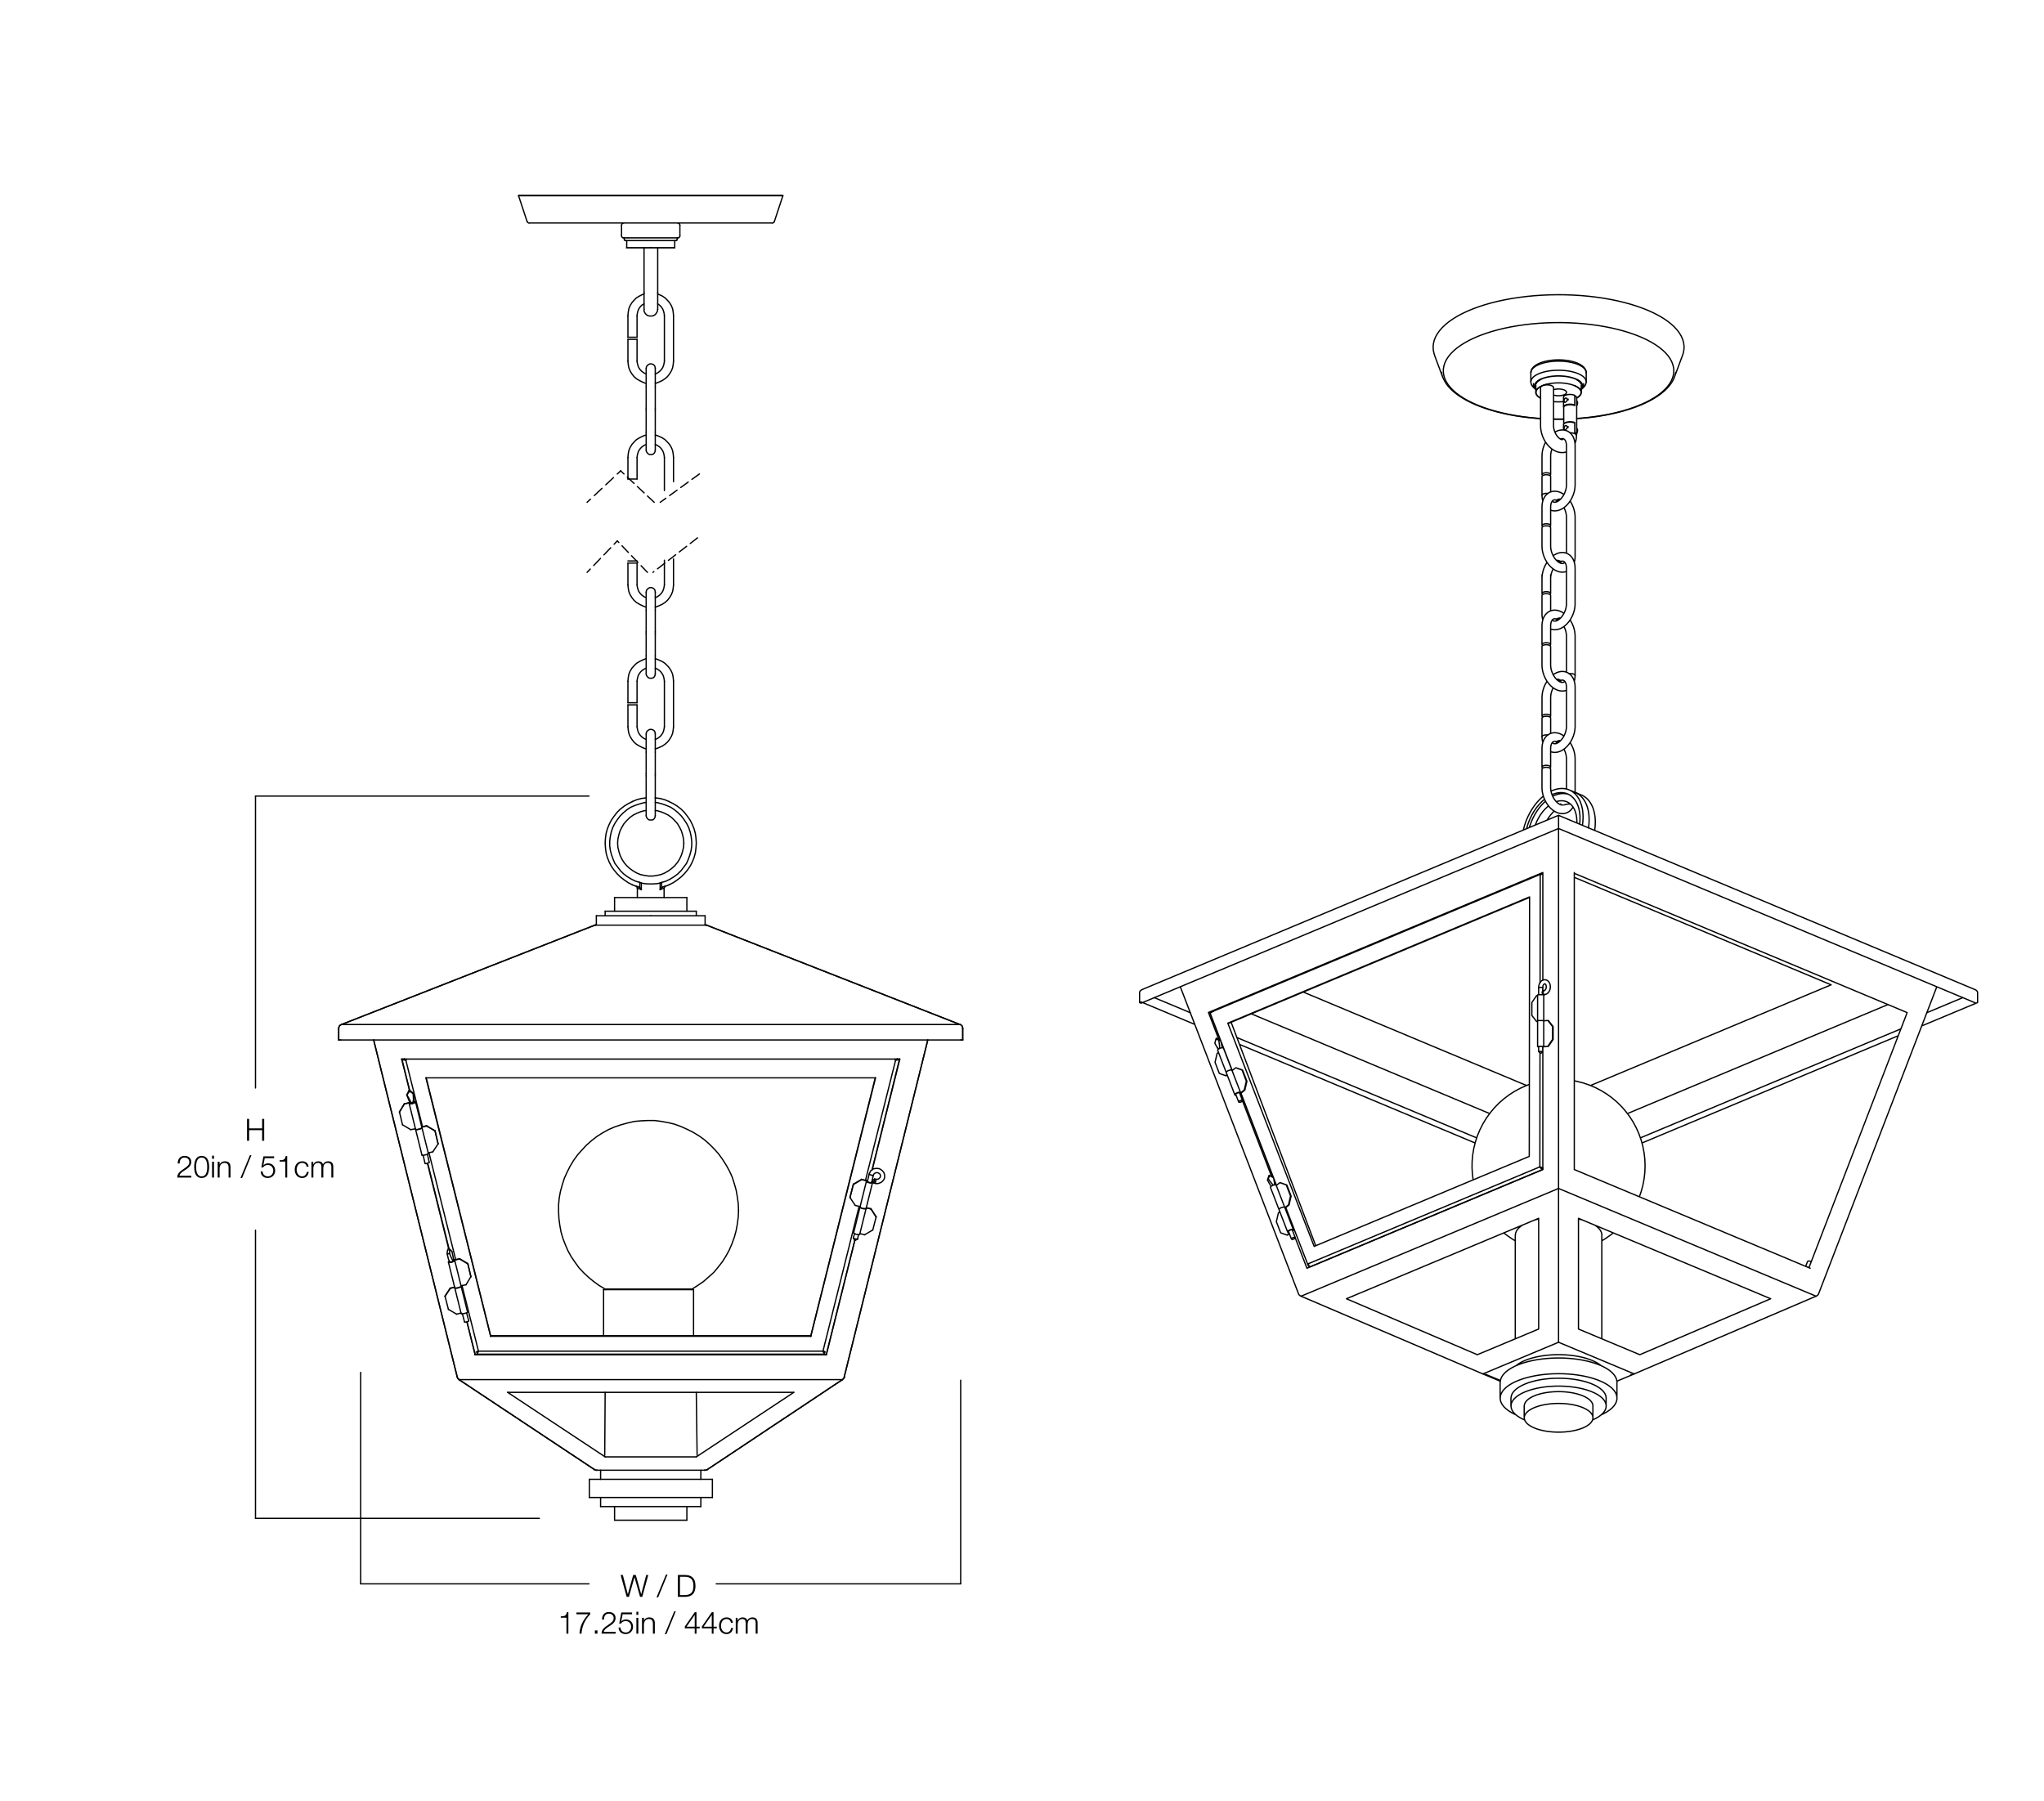 <?xml version="1.0" encoding="UTF-8"?>
<svg id="a" data-name="Layer 1" xmlns="http://www.w3.org/2000/svg" width="800" height="705" viewBox="0 0 800 705">
  <defs>
    <style>
      .b {
        stroke-dasharray: 0 0 4.114 2.057;
      }

      .b, .c, .d, .e {
        fill: none;
        stroke: #000;
        stroke-linecap: round;
        stroke-linejoin: round;
        stroke-width: .5px;
      }

      .c {
        stroke-dasharray: 0 0 3.847 1.924;
      }

      .d {
        stroke-dasharray: 0 0 3.6 1.8;
      }
    </style>
  </defs>
  <g>
    <path class="e" d="m484.122,406.122l93.834,39.269m-69.717,61.078l.142.264.217.244.282.212.339.176m77.949,33.268l-6.749-2.825m-.038-.018l.406.14.44.086.458.029m-119.729-151.791l46.282,120.215m.98.896l71.162,30.425m61.663-92.4l101.946-42.665m-33.211,104.64l.341-.176.282-.212.217-.244.142-.264m-72.18,31.34l-6.749,2.825m5.48-2.588l.461-.029.44-.086.406-.14m118.424-151.536l-46.282,120.215m-.982.896l-71.16,30.425m106.821-141.43l-38.447,99.862m-68.374,41.568l-.406.14-.44.086-.461.029m-22.154-196.209l130.283,54.524m-34.679,110.108l-.142.264-.217.244-.282.212-.341.176m-100.779-42.177v-1.307m31.796,66.389l51.227-21.904m-75.233,11.858l24.006,10.045m-24.006-53.388v43.343m75.233-11.858l-75.233-31.484m92.989,30.484l-71.16,30.425m-29.619-72.603v60.209m6.157-67.606l92.321,38.635m-92.321-154.894v116.259m-6.157-133.494v139.583m148.043-77.626l-46.282,120.215m-229.474-87.437l-8.727-22.671m26.036,67.628l-13.893-36.088m95.983,110.145l-.458-.029-.44-.086-.406-.14m-106.821-141.43l130.283-54.524m-130.283,54.524l-.587-.059m137.027,67.579v1.307m-100.781,42.177l-.339-.176-.282-.212-.217-.244-.142-.264m93.971,13.755v-43.343m-24.006,53.388l24.006-10.045m-75.233-11.858l51.227,21.904m24.006-53.388l-75.233,31.484m83.023-43.178v60.209m-100.781-18.032l71.162,30.425m23.462-196.258l-130.87,54.77m130.87-12.613v-42.157m0,46.337v-1.619m0,3.129v-.19m0,68.602v-48.016m-92.321,86.651l92.321-38.635m-96.886,26.779l4.565,11.856m-25.227-65.524l11.441,29.714m-24.762-64.314l4.087,10.614m-15.103-20.662l46.282,120.215m101.761-182.171v139.583m-12.531-38.989l-87.371-36.567m106.06-44.909l100.528,42.071m0,0l-94.154,39.405m-175.465-37.569l-.359.185-.3.23-.224.262-.135.287-.047.298m39.141,20.226l92.197,38.585m-130.739-55.217l-.598.251m0-3.845v3.845m.598-.251l21.026,8.801m142.376-81.846v.817m-164,68.633l.047-.298.135-.287.224-.262.3-.23.359-.185m-.467,5.358l-.598-.251m163.904-68.092l-163.306,68.343m163.402-72.729v3.845m-164,68.633v-3.845m326.934-1.262l.357.185.3.23.224.262.138.287.047.298m-164-68.633v-.817m164,69.451v3.845m-.598.251l-163.401-68.383v-.501s0-3.845,0-3.845m163.402,72.729l.598-.251m0-3.845l-.047-.298-.138-.287-.224-.262-.3-.23-.357-.185m1.066,5.107v-3.845m-21.856,12.992l21.856-9.147m-131.339,54.966l100.291-41.972m-116.263,129.158l-.634-.492-1.039-.659-1.192-.612-1.334-.558-1.463-.499-1.576-.436-1.673-.364-1.752-.293-1.813-.217-1.858-.14-1.881-.061-1.888.02-1.872.099-1.838.178-1.784.257-1.716.33-1.626.4-1.522.467-1.4.528-1.264.587-1.118.637-.957.68-.178.147m29.983,21.229l1.145-.535,1.115-.637.957-.68.788-.718.612-.747.427-.77.237-.783.047-.788-.142-.788-.334-.777-.519-.761-.7-.732-.872-.7-1.039-.659-1.192-.612-1.334-.56-1.463-.499-1.576-.433-1.673-.366-1.752-.294-1.813-.217-1.858-.14-1.881-.059-1.888.018-1.872.102-1.838.178-1.784.255-1.716.33-1.626.4-1.522.467-1.4.531-1.264.585-1.118.637-.957.682-.786.716-.612.747-.427.77-.237.783-.047.79.142.786.332.779.519.759.7.734.874.7,1.039.659,1.192.612.531.235m31.92-8.537l-.007-.199-.142-.786-.334-.779-.519-.759-.7-.734-.872-.7-1.039-.659-1.192-.612-1.334-.558-1.463-.499-1.576-.436-1.673-.366-1.752-.291-1.813-.217-1.858-.14-1.881-.061-1.888.02-1.872.099-1.838.178-1.784.255-1.716.332-1.626.4-1.522.467-1.4.528-1.264.587-1.118.637-.957.68-.786.718-.612.747-.427.77-.237.783-.054.592m35.316,6.539l.881-.418,1.258-.693,1.1-.738.937-.779.763-.811.585-.835.4-.854.215-.867.023-.872-.165-.867-.354-.858-.537-.842-.72-.817-.894-.786-1.061-.75-1.219-.707-1.368-.655-1.504-.603-1.628-.542-1.741-.476-1.838-.411-1.917-.336-1.985-.264-2.032-.187-2.064-.108-2.08-.029-2.08.05-2.057.129-2.023.205-1.967.282-1.901.357-1.813.427-1.714.492-1.599.558-1.472.616-1.332.668-1.181.718-1.018.759-.851.795-.675.824-.492.847-.307.86-.117.872.07.869.26.865.447.851.63.829.806.804.98.768,1.14.729,1.296.682.54.251m39.552-12.692l-.014-.327-.165-.867-.354-.858-.537-.842-.72-.817-.894-.786-1.061-.75-1.219-.704-1.368-.657-1.504-.603-1.628-.542-1.741-.476-1.838-.409-1.917-.339-1.985-.264-2.032-.187-2.064-.108-2.08-.029-2.08.05-2.057.129-2.023.205-1.967.282-1.901.357-1.813.427-1.714.494-1.599.558-1.472.614-1.332.671-1.181.716-1.018.761-.851.795-.675.824-.492.844-.307.862-.117.869-.002.108m9.415,9.228l.002-.084.117-.664.305-.655.488-.634.664-.607.831-.569.984-.524,1.127-.47,1.251-.413,1.359-.348,1.45-.278,1.517-.203,1.562-.129,1.59-.05,1.592.029,1.571.108,1.531.185,1.465.26,1.384.332,1.28.395,1.161.458,1.021.51.872.56.707.596.531.63.352.65.165.662.014.251m-3.938,8.594l-1.192.443-1.307.379-1.407.314-1.486.242-1.542.167-1.578.088-1.594.009-1.583-.068-1.556-.147-1.502-.224-1.427-.296-1.334-.363-1.222-.429-1.093-.485-.948-.535-.79-.578-.621-.614-.443-.641-.257-.657-.07-.666.117-.666.305-.655.488-.634.664-.605.831-.569.984-.524,1.127-.472,1.251-.413,1.359-.345,1.45-.278,1.517-.205,1.562-.126,1.59-.05,1.592.029,1.571.108,1.531.185,1.465.26,1.384.33,1.28.397,1.161.456,1.021.513.872.558.707.598.531.628.352.65.165.664-.023.666-.212.662-.397.646-.578.621-.747.589-.91.546-1.057.499m4.624-79.406l.894.637.745.686.567.716.379.738.192.75.025.377m-9.144-6.293l1.192.285.348.093m-18.659,0l1.124-.285.415-.093m-9.144,6.293l.095-.754.287-.745.474-.727.657-.702.831-.671.458-.305m113.087,14.193l-1.072-.131m0,0l-.075-.002-.077.009-.075.023-.07.034-.063.045-.056.052-.045.061-.032.065m0,0l-.583,1.515m0,0l-.02.07-.005.068.009.068.023.061.036.056.032.034m.334.142l.806.248m-178.597,11.305l.029-.07.016-.061m82.562-192.217l.047-.016,1.082-.278,1.057-.095.415.016m-9.183,6.304l.551-.867.883-1.192.955-1.075.454-.445m15.823,7.584l.185-1.603.068-1.646-.068-1.59-.196-1.517-.33-1.427-.454-1.321-.578-1.199-.691-1.066-.797-.921-.896-.765-.984-.601-.443-.203m-1.797,10.937l.011-.594m-11.064-6.092l-.3.244-1.014.939-.955,1.075-.883,1.192-.795,1.292-.695,1.368-.578,1.414m16.284-1.432l-.068-1.368-.205-1.289-.336-1.192-.465-1.073-.583-.937-.695-.788-.795-.626-.883-.454-.955-.275-1.014-.092-1.057.095-.982.244m-4.225-.167l-1.095,1.043-1.057,1.192-.987,1.312-.901,1.411-.806,1.495-.698,1.558-.585,1.603-.219.713m15.376-12.994l-.772-.205-1.118-.126-1.161.056-1.192.239-1.206.418-.743.343m-3.206,1.172l-1.05.919-1.093,1.136-1.025,1.262-.948,1.371-.853,1.463-.754,1.538-.641,1.592-.522,1.626-.172.643m20.784-1.8l.12-1.418.007-1.56-.129-1.497-.264-1.411-.393-1.307-.522-1.19-.644-1.054-.752-.905-.856-.747-.946-.58-1.027-.402-1.091-.221-1.145-.038-1.183.147-1.206.33-.781.307m11.897,12.003l.185-1.603.068-1.644-.068-1.592-.199-1.515-.327-1.427-.456-1.321-.576-1.201-.691-1.066-.797-.921-.896-.765-.984-.598-1.063-.429-1.127-.255m-8.347,2.904l-.081.068-1.152,1.039m9.58-4.01l-1.154-.075-1.19.097-1.217.266-1.231.431-.555.251m-4.234,3.039l-1.129,1.197-1.061,1.319-.984,1.425-.896,1.515-.799,1.587-.691,1.646-.576,1.682-.454,1.703-.029.129m62.331-185.837l.332-1.082.212-1.276.025-1.278-.167-1.278-.354-1.269-.544-1.258-.729-1.242-.912-1.219-1.091-1.194-1.267-1.163-1.438-1.129-1.601-1.088-1.761-1.043-1.912-.998-2.057-.944-2.195-.89-2.321-.833-2.439-.768-2.549-.704-2.651-.637-2.739-.564-2.818-.494-2.886-.42-2.942-.343-2.987-.267-3.021-.187-3.044-.111-3.053-.029-3.053.05-3.039.129-3.014.208-2.976.287-2.931.361-2.87.44-2.798.51-2.719.585-2.624.652-2.524.72-2.411.786-2.29.847-2.161.903-2.021.957-1.874,1.009-1.723,1.057-1.56,1.1-1.395,1.136-1.224,1.172-1.048,1.201-.867,1.226-.682,1.246-.497,1.26-.309,1.273-.117,1.276.07,1.278.262,1.273.248.766m2.691,6.674l.208,1.023.424,1.219.607,1.206.488.761m88.175.061l.154-.226.702-1.197.515-1.212.33-1.224.068-.404m-46.154,120.584l.318-.027.323.027.275.077.183.115.065.135m-7.058,14.001l-.215-.201-.052-.246.154-.237.336-.201.483-.142.567-.063.587.023.533.104.415.174.248.224.052.244-.154.237-.111.086m-3.116.384l.005-.061.154-.237.336-.203.483-.14.567-.063.587.02.533.104.415.174.248.224.059.183m3.931-14.76l-.011-.02-.124-.054-.183-.079-.205-.084-.235-.093-.045-.014m0,0l-.282-.072h-.264l-.178.084-.025.027m-.129,24.672l.063-.135.185-.115.273-.077.325-.027.316.027m-6.528-104.194l-.215-.201-.052-.244.154-.239.336-.201.483-.14.567-.065.587.023.533.104.415.174.248.224.052.244-.154.239-.111.084m-3.116.386l.005-.063.154-.237.336-.201.483-.142.567-.063.587.02.533.104.415.176.248.221.059.185m2.249,9.607l.063-.135.185-.115.273-.077.325-.027.316.025m-1.163.33l.063-.135.185-.115.273-.077.325-.027.316.025m.397-.345l-.041-.05-.187-.072h-.201l-.242.052-.287.102-.23.097-.19.079-.12.05-.059.032.005.009m-5.374,10.368l-.113-.086-.154-.237.052-.246.248-.221.415-.176.533-.104.587-.02.569.063.481.142.336.201.154.237-.052.246-.212.201m3.048,13.672l.318-.025.323.027.275.077.183.115.065.135m-7.329-13.617l.056-.183.248-.224.415-.174.533-.104.587-.02.569.063.481.14.336.203.154.237.007.061m2.249,84.153l.063-.135.185-.115.273-.077.325-.027.316.027m.397-.345l-.041-.05-.187-.072h-.201l-.242.052-.287.102-.23.095-.19.081-.12.05-.059.032.005.009m-5.374,10.368l-.113-.086-.154-.237.052-.246.248-.224.415-.174.533-.104.587-.02.569.063.481.14.336.203.154.237-.052.246-.212.201m-3.116.384l.056-.183.248-.224.415-.174.533-.104.587-.023.569.063.481.142.336.201.154.239.007.061m-3.116-68.353l-.215-.201-.052-.246.154-.237.336-.201.483-.142.567-.063.587.02.533.104.415.174.248.224.052.246-.154.237-.111.086m-3.116.384l.005-.061.154-.239.336-.201.483-.14.567-.065.587.022.533.104.415.174.248.224.059.183m2.249,9.607l.063-.135.185-.115.273-.077.325-.027.316.027m-1.163.327l.063-.135.185-.115.273-.077.325-.027.316.027m.397-.348l-.041-.047-.187-.072h-.201l-.242.052-.287.102-.23.095-.19.081-.12.05-.059.032.005.009m-5.374,10.366l-.113-.084-.154-.239.052-.244.248-.224.415-.174.533-.104.587-.022.569.065.481.14.336.201.154.239-.052.244-.212.201m3.048,13.674l.318-.027.323.027.275.077.183.115.065.135m-7.329-13.615l.056-.185.248-.221.415-.174.533-.104.587-.023.569.063.481.142.336.201.154.237.007.063m2.777-33.257l.318-.025.323.027.275.077.183.115.065.135m-.011-.377l-.011-.02-.124-.054-.183-.077-.205-.086-.235-.09-.045-.016m0,0l-.282-.072-.264.002-.178.081-.025.029m7.074-60.898l-.233.097m-2.696-2.217l-.045.264-.122.253-.185.228-.224.183-.212.104-.174.025-.138-.054-.093-.138-.047-.219v-.264l.041-.273.088-.269.14-.239.187-.163.205-.061.205.034.187.124.138.208.047.257m-1.407,3.093l-.068-.309.147-.302.352-.273.524-.219.653-.147.727-.063.738.029.686.117.576.194m0,0v-3.814m-2.928,12.459l-.045.264-.122.253-.185.23-.224.181-.212.104-.174.025-.138-.052-.093-.14-.047-.219v-.264l.041-.271.088-.271.14-.239.187-.162.205-.061.205.034.187.124.138.208.047.257m2.928,2.181v-3.814m0,0l-.576-.194-.686-.117-.738-.029-.727.063-.653.147-.524.219-.352.273-.147.303-.002.059m5.08,3.814l-.045-.201-.228-.278-.402-.244m0-14.64l-.576-.194-.686-.117-.738-.029-.727.061-.653.147-.524.219-.352.273-.147.305-.002.057m-3.902,1.743l.811.061,1.292.029,1.287-.047.513-.043m-3.902-4.667l.169-.052.707-.151.777-.072.795.011.761.093.684.169.562.235.404.285.224.321.025.332-.174.325-.361.296-.526.251-.657.185-.747.113-.79.032-.786-.052-.729-.131-.336-.097m8.282-3.646l-.531-.21-1.039-.323-1.138-.255-1.217-.185-1.267-.108-1.291-.032-1.287.05-1.258.127-1.201.201-.826.192m11.825,5.383l.235-.135.65-.47.483-.503.303-.526.117-.54-.072-.542-.26-.531-.443-.51-.614-.479-.772-.434-.917-.384-1.041-.325-1.14-.255-1.219-.185-1.269-.111-1.294-.029-1.289.05-1.262.127-1.201.201-1.12.273-1.014.339m4.087,6.361l.808.061,1.294.029,1.289-.047.51-.043m-8.478-6.155l-.808.424-.653.467-.481.503-.303.528-.117.54.072.542.26.531.443.51.614.476.47.28m.745-4.906l-.242.104m.49-.205l-.248.102m-.228.108l.025-.014.027-.016.029-.014.027-.014.029-.014.029-.014.029-.014.032-.011m-.745.752l.014-.111.165-.28.339-.253m.488-.205l.605-.14.671-.07.691.011.659.086.58.16.454.217.296.262.12.287v.036m-4.335-.752l.029-.014.032-.014.032-.011.034-.011.032-.014.034-.011.034-.011.034-.011m12.382,4.008h.002m0,14.396h-.002m-.224-3.782l.226-.095m.673,4.879l.065-.176-.052-.3-.253-.284-.434-.242m-4.319-3.249l.142-.246.348-.266.51-.215.634-.144.707-.065.723.023.677.106.578.181m0,0v3.877m0-10.52l-.578-.183-.677-.106-.723-.02-.707.063-.634.147-.51.212-.348.266-.154.296-.007.075m5.08-3.875l-.056-.226-.253-.285-.434-.242m0,0v3.877m-13.38-10.219l.37-.169.989-.368,1.104-.305,1.197-.237,1.264-.165,1.307-.086,1.325-.007,1.312.07,1.276.149,1.212.224,1.122.293,1.014.357.802.37m2.547,1.944v.025l.002.075m-19.589.431l-.016-.068-.038-.363m17.573-1.867l-.294-.167-.892-.42-1.027-.364-1.14-.296-1.231-.228-1.294-.149-1.332-.075-1.343.009-1.328.088-1.282.165-1.215.242-1.12.309-1.003.375-.025.011m13.875,8.478l.219.251.135.411.002.497-.129.524-.228.454m-3.339-2.716l.002.007-.002.312m-1.705.713l-.002-.007.002-.312m5.044,10.632l.072.059.212.327.088.449-.047.513-.176.517-.149.271m-3.339-2.716l.007.242-.007.077m-1.705.713l-.007-.242.007-.077m-99.706,327.913l.052.007m-38.605-99.074l-.002-.011.005-.05.038-.054.07-.056.099-.061.126-.056m38.034,98.363l-.095.181-.063.176-.027.167.007.149.043.124.077.099.108.066.133.032m86.328-144.352l-117.727,49.267m0,0l-.373-.036m32.306,95.371l-.09-.009m91.025-38.651l.023.002m0-.002h-.02m-.619-.3l.032.025.102.07.106.065.106.054.099.043.093.027.079.016m-1.136-.465l.095.158.115.156.131.149.144.138.151.12.156.102.154.079.147.054.065.016m-91.047,38.145l-.129-.032-.12-.066-.108-.097-.095-.126-.077-.151-.059-.174-.036-.187-.014-.199.009-.203m91.655-37.416l-.07-.014-.081-.025-.088-.034-.093-.043-.095-.054-.054-.034m-4.663-105.934l-118.099,49.425m117.973,52.151l.126-101.576m-84.31,136.806l84.183-35.23m-117.973-52.151l33.789,87.381m88.458-145.476l.149-.056.165-.052.181-.047.187-.038.187-.032.147-.018m0,114.954l-.104-.023-.185-.047-.19-.052-.185-.059-.181-.061-.165-.063-.149-.063m-103.107,21.459l1.675,4.355m0,0l2.486.883m-3.353-8.711l.526-.415m-.526.415l-.808,3.473m4.161,5.238l.863-.68m-.863.68l.233.023m0,0l.691-.544m-1.786-10.228l-.117-.12-.298-.065-.415.038-.467.135-.438.212-.334.251-.178.248-.005.169m5.353,8.323l.199-.217.065-.226-.129-.158-.296-.065-.418.038-.467.135-.436.212-.336.251-.176.248.011.203.199.124.294.027m1.411-.781l.023-.124-.09-.113-.215-.047-.3.027-.334.099-.316.151-.242.181-.126.178.009.147.099.074m-3.22-19.294l2.484.883m-2.716-.905l.233.023m3.353,8.711l-1.578,1.244m2.387-4.717l-1.678-4.355m0,0l-.233-.025m-6.166,1.036l-.009-.122.138-.242.305-.253.422-.224.467-.156.434-.061.327.045.167.14m1.102,9.583l-.009-.122.138-.242.307-.253.42-.224.467-.156.434-.061.33.045.165.14m0,0l-3.353-8.711m5.017,7.688l-.233-.025m1.041-3.448l-.808,3.473m.576-3.497l.233.025m-.233-.025l-1.678-4.356m0,0l-2.484-.881m0,0l-1.407,1.106m4.76,7.602l-1.407,1.109m1.407-1.109l.808-3.473m100.93-58.579l-2.201.196m-1.628-.05l-.041-.011-.02-.034.126-.032.246-.025.33-.014.357.002.323.014.235.025.108.034m.336-.005l-.336.005m-2.073-10.106l.014-.018.174-.045.343-.034.458-.016h.497l.447.02.327.036.149.045m-2,10.21l-.142-.014-.226-.043-.027-.045.174-.045.343-.034.458-.018.497.002.447.018.327.036.149.045m-.373.095l-.029.002m.402-.097v-10.113m1.829-.104l1.847,2.362m-2.08-2.384l.233.023m1.847,7.419v-5.058m0,0l-.233-.023m-1.614,7.776l-.233-.025m2.08-2.671l-1.847,2.696m1.614-2.719l.233.023m-.233-.023v-5.058m0,0l-1.847-2.362m0,0l-1.596.142m1.596,9.971l-1.998.181m1.998-.181l1.847-2.694m-123.782,11.127l2.486.881m-2.718-.905l.233.025m3.355,8.711l-1.915,1.506m2.721-4.981l-1.675-4.356m0,0l-.233-.023m-2.387,9.725l-.081-.052-.038-.135.099-.174.221-.183.303-.16.336-.111.312-.045.237.032.12.102m.316-.122l-.316.122m-5.29-7.964l-.009-.12.138-.242.305-.253.422-.224.467-.156.434-.061.33.045.165.14m1.612,9.768l-.23-.014-.235-.104-.054-.19.138-.242.307-.253.422-.224.465-.156.436-.061.327.043.167.142m0,0l-3.355-8.711m5.019,7.688l-.233-.025m1.039-3.45l-.806,3.475m.574-3.498l.233.023m-.233-.023l-1.675-4.355m0,0l-2.486-.883m0,0l-1.407,1.109m4.762,7.602l-1.745,1.373m1.745-1.373l.806-3.473m111.757-30.784v5.058m0,0l1.847,2.362m0-10.115l.397-.034m-.397.034l-1.847,2.696m1.847,7.419l.397-.036m-.397.036l.233.023m0,0l.165-.014m2.414-.262l.002-.007-.108-.045-.291-.038-.429-.025-.492-.005-.472.014-.375.032-.215.043-.034.027m2.416-10.115h0l-.108-.047-.291-.038-.429-.023-.492-.007-.472.016-.375.029-.215.043-.034.027m-126.243,26.35l1.675,4.356m0,0l2.484.883m-3.353-8.711l.528-.415m-.528.415l-.806,3.473m4.159,5.238l.528-.415m-.528.415l.233.023m0,0l.357-.28m-1.45-10.492l-.117-.12-.298-.066-.418.038-.465.135-.438.212-.336.251-.176.248-.007.169m5.609,7.842l-.117-.12-.298-.068-.415.041-.467.136-.438.212-.334.251-.178.248-.005.167m123.635-31.245l-.005-.043m.49-.829l-.14.041-.185.154-.122.248-.043.3m0,0l.043.307.122.271.185.19.214.081h.077m-1.337,22.902l-.034.004-.014.007.014.007.034.004.054.002.063.002.063-.002.052-.002.036-.004.014-.007-.014-.007-.036-.004-.052-.002-.063-.002-.063.002-.054.002m-.677-.614l-.005-.007.061-.029.174-.025m0,0l.257-.016.307-.007.305.007.26.016.174.025.061.029-.005.007m.607-23.911l.018-.002m-108.029,73.684l-.081.068-.07.07-.061.068-.047.065-.034.065-.023.061-.009.059.002.054m0,0l.429.736m-.106-1.246l.205-.528.287-.492.079-.052.086-.02.093.007.174.057.723.415.422.278m-.095,2.834l-.244-.201-1.027-1.273-.702-1.023m2.068-.336l.336,1.845.043.463-.045.425m7.164,21.314l.291-.074.284-.122.237-.154.149-.16.041-.142-.074-.104-.176-.047-.255.016-.291.075-.284.122-.235.154-.149.16-.041.142.072.102.178.05.253-.016m-30.475-76.746l.149-.714.21-.7.059-.093.063-.056.07-.027.131.005.546.23.318.176m-.079,3.421l-.149-.122-.783-1.151-.535-.969m2.624.517l-.063-.348-.323-1.26m0,0l-.05-.036-.063-.027-.075-.023-.084-.014-.095-.009h-.102l-.108.007-.115.014m0,0l.271,2.095.036.544-.032.551-.005.016m8.776,20.723l.165-.16.056-.147-.056-.108-.165-.059-.244.007-.289.065-.289.117-.244.151-.165.16-.056.144.056.111.165.056.244-.005.289-.068.289-.117.244-.149m-11.319-35.146l-.093-.025-.079-.032m40.371,91.691l-33.112-87.473m-7.033-4.313l.129.075m135.045-76.771l-162.934,68.188m162.934-68.184l-.007.011m162.941,68.173l-162.934-68.188m-18.628,228.14v3.075m37.255,0v-3.075m-41.489-6.153v6.153m45.722,0v-6.153m-44.284-58.534l1.007.793,2.091,1.459,1.391.849m5.521-61.221l-1.357.519-2.323,1.05-2.238,1.221-2.138,1.386-2.03,1.542-1.908,1.691-1.775,1.831-1.632,1.958-1.479,2.075-1.321,2.181-1.152,2.274-.978,2.355-.799,2.421-.614,2.475-.424,2.513-.235,2.538-.045,2.549.147,2.545.291,2.242m65.057,6.62l.662-1.897.686-2.497.492-2.542.296-2.574.099-2.588-.097-2.547-.287-2.533-.476-2.504-.664-2.461-.847-2.405-1.027-2.332-1.197-2.251-1.364-2.154-1.524-2.043-1.671-1.926-1.811-1.793-1.942-1.653-2.061-1.499-2.168-1.343-2.26-1.174-2.346-1.003-2.411-.822-2.468-.639-1.091-.221m10.777,62.636l1.526-.937,2.116-1.495.847-.668m-7.977,72.377v-4.615m-26.892,0v4.615m-3.488-71.523v40.245m33.868,0v-40.245m79.875,12.22l.041.084m-87.918-184.56l-2.396-1.002m0,0l-2.393-1.003m28.081-150.67l1.027-.445,1.865-.885,1.736-.932,1.605-.982,1.463-1.025,1.319-1.068,1.167-1.104,1.012-1.14.553-.765m-36.871,13.701l.964-.061,2.716-.239,2.678-.312,2.63-.377,2.572-.445,2.502-.51,2.427-.573,2.341-.637,2.249-.696,2.145-.752,1.899-.752m-34.175,5.57l1.725.025,2.247-.025m-46.052-13.974l.018.029.885,1.145,1.048,1.118,1.206,1.088,1.357,1.052,1.504,1.014,1.644.969,1.777.919,1.899.872,2.021.817,2.129.763,2.233.707,2.328.646,2.416.585,2.493.522,2.56.456,2.624.388,2.671.321,2.712.253,1.477.099m52.401-16.295l3.157-8.496m-97.053,0l3.157,8.496m46.217,119.096v-.375m-7.329,6.686v7.307m3.387,0v-7.307m0,14.123v-6.049m-3.387,0v7.306m3.396-15.385l.014-.549.122-.849.224-.872.323-.865.3-.603m2.951-2.913l.284-.09.395-.036.334.054.327.162.266.255.237.359.214.535.14.643.05.763m-7.611-2.299l-.169.244-.578,1.041-.476,1.1-.366,1.14-.246,1.156-.12,1.154.005.467m12.949-4.003l-.02-.614-.142-1.093-.287-1.027-.427-.935-.558-.811-.668-.662-.752-.497-.813-.33-.853-.169-.874-.007-.89.147-.894.305-.887.458-.526.37m1.262,26.553v.377m7.329-6.688v-15.378m-3.387,0v15.378m0-.09l-.007.406-.09.835-.196.869-.294.869-.386.84-.465.777-.522.689-.553.576-.56.449-.537.312-.257.097m0,0l-.23.086-.415.065-.35-.027-.321-.124-.282-.224-.07-.093m-.655,3.549l.28.115.851.167.876.009.89-.149.894-.303.887-.458.863-.607.815-.745.754-.865.671-.964.578-1.041.476-1.1.366-1.138.246-1.156.12-1.156.009-.47m-12.963,4.008l.02.614.142,1.09.163.583m7.004-118.707v-.176m-7.329,6.686v7.306m3.387,0v-7.306m0,14.123v-6.047m-3.387,0v7.304m3.396-15.385l.014-.546.122-.849.224-.874.149-.4m3.425-3.981l.284-.088.395-.038.334.054.327.165.266.253.237.361.214.533.14.646.05.761m-8.171-1.35l-.187.339-.476,1.1-.366,1.138-.246,1.156-.12,1.156.005.465m12.949-4.003l-.02-.614-.142-1.091-.287-1.03-.427-.935-.558-.811-.668-.661-.752-.497-.813-.33-.853-.167-.874-.009-.89.149-.894.302-.738.382m.587,27.002v.375m7.329-6.686v-15.381m-3.387,0v15.381m0-.093l-.007.406-.09.835-.196.869-.294.869-.386.84-.465.779-.522.689-.553.576-.56.447-.537.314-.257.095m0,0l-.23.086-.415.065-.35-.027-.321-.124-.282-.224-.07-.093m-.655,3.552l.28.113.851.167.876.009.89-.149.894-.302.887-.458.863-.607.815-.745.754-.865.671-.962.578-1.043.476-1.1.366-1.138.246-1.156.12-1.156.009-.47m-12.963,4.008l.02.614.142,1.09.163.583m5.311-.361v.377m7.329,21.689v-15.379m-3.387,0v14.13m-6.184-18.136l.023-.601.117-.659.187-.54.23-.409.255-.282.282-.181.379-.099.382.014.44.113.027.014m2.865,2.892l.224.424.343.86.246.876.144.86.038.722m-.984-8.876l-.704-.472-.951-.452-.971-.275-.962-.095-.917.088-.851.255-.77.409-.677.544-.578.668-.474.786-.366.896-.244.991-.12,1.072.007.454m12.949,4.005l-.018-.623-.138-1.149-.26-1.154-.379-1.133-.49-1.093-.592-1.034-.093-.129m-10.996,2.305v7.307m3.387,0v-7.307m3.942,22.066v-.375m-3.942-6.311v-7.306m-3.387,0v7.306m8.93,6.304l-.068.09-.266.219-.325.133-.359.034-.411-.063-.043-.016m0,0l-.21-.075m0,0l-.212-.077-.551-.314-.564-.445-.553-.571-.519-.68-.465-.772-.391-.835-.3-.872-.201-.874-.095-.842-.009-.345m9.253,6.324l.196-.795.117-1.07.009-.452m-12.963-4.008l.018.621.138,1.152.26,1.152.379,1.133.49,1.093.592,1.036.684.955.768.856.842.743.905.605.951.451.971.278.96.092.919-.088.702-.21m-3.942,66.602v.375m7.329,19.499v-13.188m-3.387,0v11.865m-6.184-15.869l.023-.601.117-.659.187-.54.23-.409.255-.282.282-.181.379-.099.382.014.44.113.027.014m2.865,2.89l.224.427.343.858.246.878.144.86.038.72m-.984-8.874l-.704-.472-.951-.451-.971-.278-.962-.092-.917.088-.851.255-.77.409-.677.544-.578.668-.474.786-.366.894-.244.993-.12,1.07.007.456m12.949,4.003l-.018-.621-.138-1.149-.26-1.154-.379-1.133-.49-1.093-.592-1.034-.093-.129m-10.996,2.305v7.304m3.387,0v-7.304m3.942,22.066v-.364m-3.942-6.322v-7.307m-3.387,0v7.307m8.099,6.762l-.187.016-.411-.061-.043-.016m0,0l-.21-.077m0,0l-.212-.077-.551-.312-.564-.447-.553-.569-.519-.682-.465-.77-.391-.835-.3-.872-.201-.874-.095-.842-.009-.345m-3.387,0l.018.621.138,1.149.26,1.154.379,1.133.49,1.093.592,1.034.684.955.768.858.842.743.905.605.951.452.971.275.96.095.919-.088.851-.255.77-.409.677-.544.578-.668.341-.564m-12.093-90.989v7.306m3.387,0v-7.306m0,14.123v-6.049m-3.387,0v7.306m5.636,2.301v.375m3.942-6.776l-.007.404-.09.838-.196.867-.294.872-.386.84-.465.777-.522.689-.553.576-.56.449-.537.312-.257.097m0,0l-.23.086-.415.065-.35-.027-.321-.124-.282-.224-.07-.095m-.655,3.552l.28.115.851.167.876.007.89-.147.894-.302.887-.458.863-.61.815-.745.754-.862.671-.964.578-1.041.476-1.1.366-1.138.246-1.156.12-1.156.009-.47m-12.963,4.008l.02.612.142,1.093.163.583m5.311-.361v.375m7.329,21.692v-15.381m-3.387,0v14.13m-6.184-18.133l.023-.601.117-.661.187-.54.23-.406.255-.282.282-.183.379-.099.382.014.44.115.027.011m2.865,2.892l.224.427.343.858.246.876.144.863.038.72m-.984-8.874l-.704-.474-.951-.449-.971-.278-.962-.093-.917.086-.851.257-.77.409-.677.544-.578.668-.474.786-.366.894-.244.993-.12,1.07.007.456m12.949,4.003l-.018-.621-.138-1.151-.26-1.152-.379-1.133-.49-1.095-.592-1.034-.093-.129m-10.996,2.308v7.304m3.387,0v-7.304m3.942,22.066v-.377m-3.942-6.311v-7.304m-3.387,0v7.304m8.93,6.304l-.068.09-.266.219-.325.133-.359.034-.411-.061-.043-.016m0,0l-.21-.077m0,0l-.212-.077-.551-.314-.564-.445-.553-.569-.519-.682-.465-.77-.391-.838-.3-.872-.201-.874-.095-.84-.009-.348m9.253,6.327l.196-.795.117-1.073.009-.452m-12.963-4.008l.018.621.138,1.152.26,1.152.379,1.133.49,1.095.592,1.034.684.955.768.858.842.741.905.607.951.449.971.278.96.095.919-.088.702-.212m-2.249-50.101v-.377m-3.933,6.681l.014-.546.122-.849.224-.874.323-.863.3-.605m2.951-2.913l.284-.088.395-.036.334.052.327.165.266.253.237.361.214.533.14.646.05.761-.007,14.253m-7.605-16.551l-.169.246-.578,1.041-.476,1.1-.366,1.138-.246,1.156-.12,1.156.005.465m12.938,10.408l.011-14.411-.02-.612-.142-1.093-.287-1.03-.427-.935-.558-.811-.668-.659-.752-.497-.813-.332-.853-.167-.874-.009-.89.149-.894.303-.887.458-.526.373m4.06-62.11v3.814m5.08,11.197v-.368m-5.08-3.814v2.023m-10.842-17.517v2.786m17.781,0v-2.786m-10.84,15.918v-15.011m-5.08,0v15.011m13.468,6.927l.305-.89.21-1.061.079-1.219m-14.062-3.757l.023.661.142,1.19.273,1.185.393,1.163.508,1.122.616,1.061.716.98.808.885.892.768.966.628,1.021.465.93.262.926.111.996-.054.917-.221m-1.352-5.209l-.124.242-.097.117-.045.036-.05.011-.131-.007-.235-.063-.359-.172-.418-.291-.449-.42-.445-.537-.415-.639-.357-.714-.28-.756-.187-.756-.09-.72-.011-.327m9.052,3.297v-14.396m-5.08,3.875v6.548m8.795-20.129l-.002-.373-.172-.637-.321-.601-.474-.576-.637-.549-.793-.508-.93-.454-1.043-.391-1.136-.327-1.215-.257-1.273-.19-1.314-.117-1.337-.045-1.339.027-1.319.099-1.285.169-1.226.239-1.152.307-1.063.373-.957.436-.842.499-.707.564-.555.632-.339.598-.183.612-.023.456m2.016,4.389l.19-.393.373-.445.519-.424.664-.4.219-.099m13.906.117l.458.253.564.413.409.424.255.418.036.133m-18.612-.086v.492m19.644,0v-.492m-19.35,1.581l.201.312.436.483m17.781-.009l.42-.451.343-.592.158-.61-.014-.339m-19.549.628l.185.506.038.072m20.366-2.319v-3.567m-21.676,0v3.567m20.174,2.606l.508-.434.519-.641.305-.603.149-.614-.002-.269m-21.633-.084l-.011.262.138.644.215.476.23.359.513.58.382.307m-97.408,320.635l8.772,22.69m91.124-38.461l.205.088m-102.718,16.555l3.353,8.711m2.253-.869l-3.353-8.711m-5.606-7.842l3.353,8.711m101.183-73.971v10.113m-121.845,10.188l3.353,8.711m118.492-39.127v10.115m2.416,0v-10.115m-127.616,21.707l3.355,8.709m2.253-.867l-3.353-8.711m124.735-21.667l.016.084m-.02-.212v.086m.842-.862l-.352.034m.151,1.592l.352-.034m-2.371,20.339v1.976m0-25.074v2.816m1.599-1.483v-1.332m0,2.816v-.221m0,22.48v-1.976m-.637,2.61l.632-.628m-1.59,0l.63.628m1.736-22.949l.377-.074.508-.235.452-.37.379-.499.289-.605.172-.675.043-.704-.09-.698-.226-.65-.361-.562-.418-.384-.479-.251-.567-.106-.553.068-.513.219-.456.357-.391.488-.296.596-.185.671-.056.657m1.599,0l.011-.228.095-.449.174-.377.21-.253.185-.122.135-.027.154.057.158.154.163.307.097.409.002.461-.095.452-.172.377-.208.257-.187.126-.102.025m-107.715,72.32l-.621,1.732m1.418-1.307l-.797-.424m2.35,3.732l-.587-2.66m-1.987,1.547l.984,1.725m6.828,17.594l1.167,3.03m1.492-.576l-1.167-3.028m-29.743-75.034l-.269.747m1.892.122l-1.623-.869m-.12,2.804l.881,1.542m1.59-.612l-.271-1.224m5.509,19.429l1.167,3.028m1.492-.574l-1.167-3.03"/>
    <line class="e" x1="474.347" y1="396.031" x2="474.389" y2="396.142"/>
    <polyline class="e" points="603.945 388.472 603.988 388.171 604.11 387.925 604.295 387.77 604.415 387.733"/>
    <polyline class="e" points="604.587 389.321 604.51 389.321 604.293 389.24 604.11 389.05 603.988 388.78 603.946 388.473"/>
    <polyline class="e" points="602.449 386.507 602.708 386.491 603.013 386.485 603.32 386.491 603.58 386.507 603.751 386.532 603.812 386.561"/>
    <polyline class="e" points="602.214 386.561 602.275 386.532 602.449 386.507"/>
    <line class="e" x1="603.813" y1="409.773" x2="603.842" y2="409.775"/>
    <line class="e" x1="602.684" y1="456.733" x2="602.741" y2="412.16"/>
    <line class="e" x1="602.774" y1="384.612" x2="602.826" y2="342.392"/>
    <line class="e" x1="512.168" y1="494.614" x2="602.685" y2="456.733"/>
    <line class="e" x1="603.843" y1="457.195" x2="603.822" y2="457.198"/>
    <line class="e" x1="512.795" y1="495.848" x2="603.842" y2="457.744"/>
    <line class="e" x1="603.843" y1="457.318" x2="603.822" y2="457.199"/>
    <line class="e" x1="512.351" y1="495.608" x2="512.38" y2="495.583"/>
    <polyline class="e" points="599.162 149.424 599.171 149.275 599.325 148.673 599.668 148.083 600.196 147.521 600.901 146.991 601.765 146.505 602.777 146.071 603.919 145.699 605.17 145.394 606.507 145.159 607.905 145.004 609.341 144.927 610.788 144.931 612.222 145.015 613.617 145.177 614.945 145.419 616.186 145.731 617.318 146.108 618.318 146.546 619.169 147.036 619.858 147.569 620.37 148.135 620.698 148.727 620.833 149.33 620.838 149.485"/>
    <polyline class="e" points="620.838 145.886 620.833 145.761 620.698 145.159 620.37 144.567 619.858 144 619.169 143.467 618.318 142.977 617.317 142.539 616.186 142.162 614.944 141.851 613.617 141.609 612.221 141.447 610.788 141.363 609.34 141.359 607.904 141.435 606.507 141.591 605.17 141.826 603.919 142.131 602.779 142.503 601.765 142.937 600.9 143.422 600.196 143.953 599.668 144.515 599.324 145.104 599.171 145.707 599.162 145.886"/>
    <line class="e" x1="600.828" y1="151.944" x2="601.11" y2="152.35"/>
    <polyline class="e" points="618.89 152.351 619.226 151.838 619.4 151.28 619.38 150.718 619.172 150.163 618.775 149.625 618.201 149.117 617.752 148.817"/>
    <polyline class="e" points="603.226 148.316 602.386 148.736 601.675 149.213 601.133 149.728 600.772 150.27 600.6 150.827 600.618 151.389 600.828 151.945"/>
    <polyline class="e" points="600.96 151.931 600.754 151.385 600.734 150.829 600.906 150.28 601.26 149.745 601.795 149.24 602.495 148.77 602.978 148.515"/>
    <polyline class="e" points="617.272 148.641 617.351 148.684 618.083 149.145 618.649 149.646 619.04 150.176 619.245 150.723 619.264 151.276 619.094 151.827 618.891 152.168"/>
    <line class="e" x1="601.109" y1="152.167" x2="600.96" y2="151.932"/>
    <polyline class="e" points="617.03 170.465 617.017 170.357 616.854 170.075 616.513 169.824 616.025 169.618 615.423 169.476 614.75 169.409 614.499 169.402"/>
    <polyline class="e" points="617.102 155.802 617.321 155.673 617.971 155.206 618.455 154.705 618.755 154.178 618.872 153.639 618.8 153.099 618.54 152.569 618.1 152.058 617.486 151.582 616.716 151.148 616.332 150.975"/>
    <polyline class="e" points="605.277 150.432 604.986 150.511 603.974 150.85"/>
    <polyline class="e" points="603.963 150.844 603.965 150.844 603.965 150.846 603.968 150.846 603.97 150.846 603.97 150.848 603.972 150.848 603.974 150.848"/>
    <polyline class="e" points="603.485 151.054 602.679 151.476 602.027 151.944 601.546 152.447 601.243 152.973 601.128 153.513 601.2 154.053 601.46 154.583 601.9 155.091 602.512 155.568 602.968 155.841"/>
    <polyline class="e" points="603.485 151.054 603.483 151.054 603.483 151.052 603.481 151.052 603.478 151.052 603.476 151.05 603.474 151.05"/>
    <polyline class="e" points="616.483 264.365 616.476 264.305 616.325 264.067 615.986 263.867 615.505 263.724 614.936 263.661 614.352 263.681 614.196 263.704"/>
    <polyline class="e" points="603.517 193.83 603.523 193.769 603.675 193.529 604.013 193.328 604.494 193.188 605.063 193.123 605.648 193.146 605.804 193.166"/>
    <polyline class="e" points="603.517 288.359 603.523 288.298 603.675 288.059 604.013 287.858 604.494 287.718 605.063 287.653 605.648 287.675 605.804 287.696"/>
    <polyline class="e" points="641.899 158.497 643.897 157.606 645.753 156.662 647.458 155.668 649.007 154.632 650.393 153.555 651.608 152.444 652.649 151.302 653.511 150.132 654.191 148.942 654.685 147.739 654.992 146.522 655.11 145.3 655.04 144.078 654.78 142.859 654.331 141.651 653.698 140.459 652.881 139.285 651.885 138.136 650.711 137.016 649.368 135.93 647.86 134.882 646.193 133.877 644.373 132.922 642.411 132.015 640.311 131.166 638.085 130.373 635.741 129.644 633.289 128.978 630.74 128.382 628.103 127.855 625.391 127.402 622.614 127.02 619.783 126.718 616.913 126.492 614.011 126.343 611.094 126.273 608.175 126.284 605.26 126.372 602.365 126.541 599.505 126.785 596.687 127.108 593.923 127.508 591.229 127.98 588.612 128.524 586.088 129.138 583.661 129.82 581.347 130.565 579.15 131.373 577.084 132.238 575.158 133.155 573.374 134.126 571.746 135.139 570.278 136.196 568.978 137.291 567.849 138.42 566.896 139.576 566.126 140.755 565.539 141.954 565.137 143.164 564.925 144.383 564.9 145.607 565.067 146.826 565.419 148.041 565.961 149.242 566.686 150.425 567.594 151.588 568.68 152.724 569.937 153.828 571.364 154.894 572.954 155.921 574.697 156.901 576.589 157.834 578.621 158.712 580.784 159.534 583.072 160.295 585.472 160.992 587.973 161.625 590.568 162.187 593.243 162.677 595.989 163.094 598.796 163.435 601.647 163.7 602.968 163.797"/>
    <polyline class="e" points="608.05 164.009 610.366 164.027 612.021 164.007"/>
    <polyline class="e" points="617.102 163.791 619.069 163.642 621.911 163.358 624.702 162.997 627.432 162.561 630.089 162.051 632.661 161.473 635.138 160.825 637.511 160.111 639.767 159.334 641.898 158.497"/>
    <polyline class="e" points="621.721 324.041 621.907 322.438 621.974 320.794 621.907 319.202 621.708 317.687 621.381 316.26 620.927 314.94 620.349 313.738 619.658 312.673 618.861 311.751 617.964 310.986 616.98 310.388 616.537 310.182"/>
    <line class="e" x1="754.139" y1="396.397" x2="768.208" y2="390.508"/>
    <line class="e" x1="451.791" y1="390.509" x2="465.86" y2="396.397"/>
    <line class="e" x1="580.381" y1="537.792" x2="610" y2="525.397"/>
    <line class="e" x1="610" y1="465.189" x2="509.219" y2="507.367"/>
    <line class="e" x1="610" y1="525.397" x2="639.619" y2="537.793"/>
    <line class="e" x1="710.78" y1="507.366" x2="610.001" y2="465.189"/>
    <line class="e" x1="636.974" y1="435.876" x2="738.918" y2="393.214"/>
    <line class="e" x1="581.687" y1="538.046" x2="587.212" y2="540.358"/>
    <line class="e" x1="489.751" y1="396.841" x2="583.024" y2="435.876"/>
  </g>
  <g>
    <line class="e" x1="323.412" y1="530.06" x2="185.96" y2="530.06"/>
    <line class="e" x1="322.461" y1="529.111" x2="322.58" y2="529.111"/>
    <line class="e" x1="186.792" y1="529.111" x2="186.911" y2="529.111"/>
    <line class="e" x1="350.403" y1="414.783" x2="350.403" y2="414.546"/>
    <line class="e" x1="158.969" y1="414.546" x2="158.969" y2="414.783"/>
    <line class="e" x1="350.997" y1="414.664" x2="351.116" y2="414.546"/>
    <line class="e" x1="158.255" y1="414.546" x2="158.374" y2="414.664"/>
    <line class="e" x1="351.116" y1="414.546" x2="351.116" y2="414.546"/>
    <line class="e" x1="322.58" y1="529.111" x2="322.58" y2="529.111"/>
    <line class="e" x1="186.792" y1="529.111" x2="186.792" y2="529.111"/>
    <line class="e" x1="158.255" y1="414.546" x2="158.255" y2="414.546"/>
    <line class="e" x1="180.847" y1="503.257" x2="187.268" y2="528.874"/>
    <line class="e" x1="167.887" y1="451.192" x2="178.35" y2="493.057"/>
    <line class="e" x1="158.85" y1="415.02" x2="165.39" y2="441.112"/>
    <line class="e" x1="338.75" y1="461.985" x2="350.522" y2="415.02"/>
    <line class="e" x1="322.104" y1="528.874" x2="336.254" y2="472.184"/>
    <polyline class="e" points="340.177 459.613 340.177 459.613 340.296 459.731 340.415 459.731 340.653 459.85 341.01 459.969"/>
    <polyline class="e" points="341.01 459.969 341.247 460.087 341.604 460.087 341.723 460.087 341.842 459.969"/>
    <polyline class="e" points="342.436 463.171 342.436 463.171 342.555 463.052 342.555 462.934 342.674 462.578"/>
    <polyline class="e" points="342.674 462.578 342.674 462.341 342.793 461.985 342.793 461.748 342.912 461.629"/>
    <polyline class="e" points="232.808 362.126 233.046 362.126 233.283 362.007 233.402 362.007"/>
    <polyline class="e" points="275.97 362.007 276.088 362.007 276.326 362.126 276.564 362.126"/>
    <line class="e" x1="133.643" y1="401.026" x2="232.808" y2="362.126"/>
    <line class="e" x1="276.564" y1="362.126" x2="375.729" y2="401.026"/>
    <line class="e" x1="276.564" y1="362.126" x2="232.808" y2="362.126"/>
    <line class="e" x1="132.572" y1="407.074" x2="132.572" y2="402.686"/>
    <line class="e" x1="376.799" y1="407.074" x2="132.572" y2="407.074"/>
    <line class="e" x1="376.799" y1="402.686" x2="376.799" y2="407.074"/>
    <polyline class="e" points="132.572 402.686 132.572 402.33 132.691 401.975 132.81 401.619 133.048 401.382 133.405 401.144 133.643 401.026"/>
    <polyline class="e" points="375.729 401.026 376.086 401.144 376.324 401.382 376.562 401.619 376.681 401.975 376.799 402.33 376.799 402.686"/>
    <line class="e" x1="375.729" y1="401.026" x2="133.643" y2="401.026"/>
    <polyline class="e" points="276.564 362.126 276.326 362.126 276.088 362.007 275.97 362.007"/>
    <line class="e" x1="375.729" y1="401.026" x2="276.564" y2="362.126"/>
    <polyline class="e" points="376.799 402.686 376.799 402.33 376.681 401.975 376.562 401.619 376.324 401.382 376.086 401.144 375.729 401.026"/>
    <line class="e" x1="375.967" y1="407.074" x2="376.799" y2="407.074"/>
    <line class="e" x1="376.799" y1="407.074" x2="376.799" y2="402.686"/>
    <polyline class="e" points="233.402 362.007 233.283 362.007 233.046 362.126 232.808 362.126"/>
    <line class="e" x1="232.808" y1="362.126" x2="133.643" y2="401.026"/>
    <polyline class="e" points="133.643 401.026 133.405 401.144 133.048 401.382 132.81 401.619 132.691 401.975 132.572 402.33 132.572 402.686"/>
    <line class="e" x1="132.572" y1="402.686" x2="132.572" y2="407.074"/>
    <line class="e" x1="133.405" y1="407.074" x2="132.572" y2="407.074"/>
    <polyline class="e" points="302.247 87.29 302.128 87.29 301.89 87.29 301.415 87.29 300.82 87.29 299.988 87.29 298.918 87.29 297.729 87.29 296.302 87.29 294.756 87.29 293.092 87.29 291.189 87.29 289.049 87.29 286.909 87.29 284.531 87.29 282.153 87.29 279.537 87.29 276.921 87.29 274.067 87.29 271.213 87.29 268.36 87.29 265.387 87.29 262.296 87.29 259.323 87.29 256.232 87.29 253.14 87.29 250.049 87.29 247.076 87.29 243.985 87.29 241.012 87.29 238.158 87.29 235.305 87.29 232.451 87.29 229.835 87.29 227.219 87.29 224.841 87.29 222.463 87.29 220.323 87.29 218.183 87.29 216.399 87.29 214.616 87.29 213.07 87.29 211.643 87.29 210.454 87.29 209.384 87.29 208.552 87.29 207.957 87.29 207.481 87.29 207.244 87.29 207.125 87.29"/>
    <polyline class="e" points="305.933 76.498 305.933 76.498 305.695 76.498 305.22 76.498 304.625 76.498 303.793 76.498 302.723 76.498 301.534 76.498 300.107 76.498 298.561 76.498 296.897 76.498 294.994 76.498 292.854 76.498 290.714 76.498 288.335 76.498 285.839 76.498 283.223 76.498 280.607 76.498 277.753 76.498 274.899 76.498 271.927 76.498 268.835 76.498 265.744 76.498 262.652 76.498 259.442 76.498 256.232 76.498 253.14 76.498 249.93 76.498 246.719 76.498 243.628 76.498 240.536 76.498 237.445 76.498 234.472 76.498 231.619 76.498 228.765 76.498 226.149 76.498 223.533 76.498 221.036 76.498 218.658 76.498 216.518 76.498 214.497 76.498 212.594 76.498 210.811 76.498 209.265 76.498 207.838 76.498 206.649 76.498 205.579 76.498 204.747 76.498 204.152 76.498 203.677 76.498 203.439 76.498"/>
    <polyline class="e" points="306.409 76.617 306.409 76.617 306.052 76.617 305.695 76.617 304.982 76.617 304.15 76.617 303.198 76.617 301.89 76.617 300.464 76.617 298.918 76.617 297.134 76.617 295.232 76.617 293.211 76.617 290.951 76.617 288.573 76.617 286.076 76.617 283.46 76.617 280.726 76.617 277.991 76.617 275.018 76.617 272.046 76.617 268.954 76.617 265.863 76.617 262.652 76.617 259.561 76.617 256.351 76.617 253.14 76.617 249.93 76.617 246.719 76.617 243.509 76.617 240.418 76.617 237.326 76.617 234.354 76.617 231.381 76.617 228.646 76.617 225.911 76.617 223.296 76.617 220.799 76.617 218.42 76.617 216.161 76.617 214.14 76.617 212.237 76.617 210.454 76.617 208.908 76.617 207.481 76.617 206.292 76.617 205.222 76.617 204.39 76.617 203.677 76.617 203.32 76.617 203.082 76.617 202.963 76.617"/>
    <polyline class="e" points="276.802 575.245 276.445 575.364 276.088 575.483 275.732 575.483"/>
    <polyline class="e" points="233.64 575.483 233.283 575.483 232.927 575.364 232.689 575.245"/>
    <line class="e" x1="275.732" y1="575.483" x2="233.64" y2="575.483"/>
    <line class="e" x1="272.521" y1="570.264" x2="310.689" y2="545.003"/>
    <line class="e" x1="236.85" y1="570.264" x2="272.521" y2="570.264"/>
    <line class="e" x1="198.683" y1="545.003" x2="236.85" y2="570.264"/>
    <line class="e" x1="310.689" y1="545.003" x2="198.683" y2="545.003"/>
    <line class="e" x1="329.714" y1="540.022" x2="276.802" y2="575.245"/>
    <line class="e" x1="179.658" y1="540.022" x2="232.689" y2="575.245"/>
    <polyline class="e" points="330.427 538.955 330.427 539.31 330.189 539.548 329.952 539.785 329.714 540.022"/>
    <polyline class="e" points="179.658 540.022 179.42 539.785 179.182 539.548 179.064 539.31 178.945 538.955"/>
    <line class="e" x1="329.714" y1="540.022" x2="179.658" y2="540.022"/>
    <line class="e" x1="323.412" y1="530.178" x2="185.96" y2="530.178"/>
    <line class="e" x1="160.277" y1="426.761" x2="157.304" y2="414.546"/>
    <line class="e" x1="175.734" y1="488.788" x2="167.411" y2="455.343"/>
    <line class="e" x1="185.96" y1="530.178" x2="182.75" y2="517.37"/>
    <line class="e" x1="185.96" y1="530.178" x2="185.96" y2="530.297"/>
    <line class="e" x1="334.589" y1="485.349" x2="323.412" y2="530.178"/>
    <line class="e" x1="352.068" y1="414.546" x2="341.366" y2="457.834"/>
    <line class="e" x1="323.412" y1="530.178" x2="323.412" y2="530.297"/>
    <line class="e" x1="363.126" y1="407.074" x2="330.427" y2="538.955"/>
    <line class="e" x1="352.186" y1="414.546" x2="157.185" y2="414.546"/>
    <line class="e" x1="341.366" y1="457.834" x2="352.186" y2="414.546"/>
    <line class="e" x1="323.412" y1="530.297" x2="334.589" y2="485.467"/>
    <line class="e" x1="185.96" y1="530.297" x2="323.412" y2="530.297"/>
    <line class="e" x1="182.75" y1="517.37" x2="185.96" y2="530.297"/>
    <line class="e" x1="167.292" y1="455.343" x2="175.615" y2="488.788"/>
    <line class="e" x1="157.185" y1="414.546" x2="160.277" y2="426.643"/>
    <line class="e" x1="146.246" y1="407.074" x2="178.945" y2="538.955"/>
    <polyline class="e" points="232.689 575.245 232.927 575.364 233.283 575.483 233.64 575.483"/>
    <line class="e" x1="179.658" y1="540.022" x2="232.689" y2="575.245"/>
    <polyline class="e" points="178.945 538.955 179.064 539.31 179.182 539.548 179.42 539.785 179.658 540.022"/>
    <line class="e" x1="146.246" y1="407.074" x2="178.945" y2="538.955"/>
    <polyline class="e" points="275.732 575.483 276.088 575.483 276.445 575.364 276.802 575.245"/>
    <line class="e" x1="329.714" y1="540.022" x2="276.802" y2="575.245"/>
    <polyline class="e" points="329.714 540.022 329.952 539.785 330.189 539.548 330.427 539.31 330.427 538.955"/>
    <line class="e" x1="363.126" y1="407.074" x2="330.427" y2="538.955"/>
    <line class="e" x1="322.58" y1="529.111" x2="322.58" y2="529.111"/>
    <line class="e" x1="186.792" y1="529.111" x2="186.792" y2="529.111"/>
    <line class="e" x1="322.58" y1="529.704" x2="322.58" y2="529.111"/>
    <polyline class="e" points="322.342 528.992 322.461 528.992 322.461 529.111 322.58 529.111"/>
    <polyline class="e" points="186.792 529.111 186.792 529.111 186.911 529.111 187.03 528.992"/>
    <line class="e" x1="186.792" y1="529.704" x2="186.792" y2="529.111"/>
    <polyline class="e" points="322.104 528.874 322.223 528.992 322.223 529.23 322.342 529.348 322.342 529.467 322.461 529.585 322.58 529.704"/>
    <polyline class="e" points="186.792 529.704 186.792 529.704 186.911 529.704 186.911 529.585 187.03 529.467 187.03 529.348 187.149 529.23 187.149 528.992 187.268 528.874"/>
    <line class="e" x1="192.024" y1="522.825" x2="317.348" y2="522.825"/>
    <line class="e" x1="317.348" y1="522.825" x2="342.555" y2="421.899"/>
    <line class="e" x1="317.348" y1="522.825" x2="317.348" y2="523.063"/>
    <line class="e" x1="166.817" y1="421.899" x2="192.024" y2="522.825"/>
    <line class="e" x1="192.024" y1="522.825" x2="192.024" y2="523.063"/>
    <line class="e" x1="322.58" y1="529.111" x2="322.58" y2="529.111"/>
    <line class="e" x1="351.116" y1="414.546" x2="351.116" y2="414.546"/>
    <line class="e" x1="351.711" y1="414.664" x2="351.711" y2="414.546"/>
    <line class="e" x1="157.661" y1="414.546" x2="157.661" y2="414.664"/>
    <line class="e" x1="186.792" y1="529.111" x2="186.792" y2="529.111"/>
    <line class="e" x1="158.255" y1="414.546" x2="158.255" y2="414.546"/>
    <polyline class="e" points="323.055 529.23 323.055 529.23 322.936 529.23 322.817 529.23 322.699 529.23 322.58 529.111 322.461 528.992 322.223 528.874 322.104 528.874"/>
    <polyline class="e" points="187.268 528.874 187.03 528.992 186.911 529.111 186.673 529.111 186.554 529.23 186.436 529.23 186.317 529.23"/>
    <line class="e" x1="342.674" y1="421.899" x2="166.698" y2="421.899"/>
    <line class="e" x1="317.348" y1="523.063" x2="342.674" y2="421.899"/>
    <line class="e" x1="192.024" y1="523.063" x2="317.348" y2="523.063"/>
    <line class="e" x1="166.698" y1="421.899" x2="192.024" y2="523.063"/>
    <line class="e" x1="187.268" y1="528.874" x2="322.104" y2="528.874"/>
    <line class="e" x1="351.711" y1="414.664" x2="351.116" y2="414.546"/>
    <polyline class="e" points="350.522 414.783 350.641 414.783 350.76 414.783 350.879 414.783 350.879 414.664 350.997 414.664 351.116 414.664 351.116 414.546"/>
    <line class="e" x1="350.522" y1="415.02" x2="350.522" y2="414.783"/>
    <polyline class="e" points="350.522 415.02 350.76 415.02 350.879 414.902 351.116 414.902 351.235 414.902 351.473 414.902 351.592 414.783 351.711 414.783 351.711 414.664"/>
    <line class="e" x1="158.85" y1="415.02" x2="158.85" y2="414.783"/>
    <polyline class="e" points="158.255 414.546 158.255 414.546 158.255 414.664 158.374 414.664 158.493 414.664 158.493 414.783 158.612 414.783 158.731 414.783 158.85 414.783"/>
    <line class="e" x1="157.661" y1="414.664" x2="158.255" y2="414.546"/>
    <polyline class="e" points="157.661 414.664 157.661 414.783 157.78 414.783 157.899 414.902 158.137 414.902 158.255 414.902 158.493 414.902 158.612 415.02 158.85 415.02"/>
    <polyline class="e" points="272.521 356.67 272.521 356.67 272.403 356.67 272.046 356.67 271.451 356.67 270.738 356.67 269.787 356.67 268.716 356.67 267.527 356.67 266.101 356.67 264.555 356.67 262.89 356.67 261.226 356.67 259.442 356.67 257.54 356.67 255.637 356.67 253.735 356.67 251.832 356.67 250.049 356.67 248.146 356.67 246.482 356.67 244.817 356.67 243.271 356.67 241.963 356.67 240.655 356.67 239.585 356.67 238.634 356.67 237.921 356.67 237.326 356.67 236.969 356.67 236.85 356.67"/>
    <polyline class="e" points="245.768 132.002 245.768 132.002 246.006 132.002 246.363 132.002 246.957 132.002 247.552 132.002 248.146 132.002 248.741 132.002 249.097 132.002 249.335 132.002"/>
    <polyline class="e" points="245.768 132.832 245.768 132.832 246.006 132.832 246.363 132.832 246.957 132.832 247.552 132.832 248.146 132.832 248.741 132.832 249.097 132.832 249.335 132.832"/>
    <polyline class="e" points="245.768 187.505 245.768 187.505 246.006 187.505 246.363 187.505 246.957 187.505 247.552 187.505 248.146 187.505 248.741 187.505 249.097 187.505 249.335 187.505"/>
    <polyline class="e" points="245.768 275.905 245.768 275.905 246.006 275.905 246.363 275.905 246.957 275.905 247.552 275.905 248.146 275.905 248.741 275.905 249.097 275.905 249.335 275.905"/>
    <polyline class="e" points="245.768 275.075 245.768 275.075 246.006 275.075 246.363 275.075 246.957 275.075 247.552 275.075 248.146 275.075 248.741 275.075 249.097 275.075 249.335 275.075"/>
    <polyline class="e" points="245.768 219.572 245.768 219.572 246.006 219.572 246.363 219.572 246.957 219.572 247.552 219.572 248.146 219.572 248.741 219.572 249.097 219.572 249.335 219.572"/>
    <polyline class="e" points="245.768 220.402 245.768 220.402 246.006 220.402 246.363 220.402 246.957 220.402 247.552 220.402 248.146 220.402 248.741 220.402 249.097 220.402 249.335 220.402"/>
    <polyline class="e" points="254.329 97.015 253.021 97.015 251.713 97.015 250.405 97.015 249.216 97.015 248.146 97.015 247.314 97.015 246.482 97.015 246.006 97.015 245.53 97.015 245.411 97.015 245.293 97.015"/>
    <polyline class="e" points="264.079 97.015 263.96 97.015 263.841 97.015 263.366 97.015 262.89 97.015 262.058 97.015 261.226 97.015 260.155 97.015 258.966 97.015 257.777 97.015 256.351 97.015 255.043 97.015"/>
    <line class="e" x1="254.329" y1="97.015" x2="254.329" y2="97.015"/>
    <line class="e" x1="255.043" y1="97.015" x2="255.043" y2="97.015"/>
    <polyline class="e" points="254.329 97.015 254.329 97.015 254.448 97.015 254.567 97.015 254.686 97.015"/>
    <polyline class="e" points="254.686 97.015 254.686 97.015 254.805 97.015 254.924 97.015 255.043 97.015"/>
    <polyline class="e" points="264.079 97.015 264.079 97.015 263.841 97.015 263.485 97.015 262.89 97.015 262.058 97.015 261.226 97.015 260.155 97.015 258.966 97.015 257.777 97.015 256.469 97.015 255.043 97.015"/>
    <polyline class="e" points="254.329 97.015 253.021 97.015 251.594 97.015 250.405 97.015 249.216 97.015 248.146 97.015 247.314 97.015 246.482 97.015 245.887 97.015 245.53 97.015 245.293 97.015"/>
    <line class="e" x1="254.686" y1="97.015" x2="254.329" y2="97.015"/>
    <line class="e" x1="255.043" y1="97.015" x2="254.686" y2="97.015"/>
    <polyline class="e" points="264.555 94.169 264.555 94.169 264.436 94.169 264.198 94.169 263.604 94.169 263.009 94.169 262.058 94.169 261.107 94.169 259.918 94.169 258.729 94.169 257.302 94.169 255.994 94.169 254.567 94.169 253.14 94.169 251.713 94.169 250.405 94.169 249.216 94.169 248.146 94.169 247.076 94.169 246.244 94.169"/>
    <polyline class="e" points="246.244 94.169 245.649 94.169 245.174 94.169 244.817 94.169"/>
    <polyline class="e" points="265.268 93.102 265.149 93.102 264.912 93.102 264.436 93.102 263.723 93.102 263.009 93.102 261.939 93.102 260.869 93.102 259.68 93.102 258.372 93.102 256.945 93.102 255.518 93.102 254.091 93.102 252.665 93.102 251.238 93.102 249.93 93.102 248.741 93.102 247.552 93.102 246.601 93.102 245.768 93.102"/>
    <polyline class="e" points="245.768 93.102 245.055 93.102 244.579 93.102 244.222 93.102 244.104 93.102"/>
    <line class="e" x1="233.402" y1="362.007" x2="233.402" y2="362.007"/>
    <line class="e" x1="275.97" y1="362.007" x2="275.97" y2="362.007"/>
    <polyline class="e" points="233.402 358.449 233.402 358.449 233.521 358.449 233.878 358.449 234.472 358.449 235.186 358.449 236.137 358.449 237.207 358.449 238.396 358.449 239.823 358.449 241.369 358.449 243.033 358.449 244.817 358.449 246.601 358.449 248.622 358.449 250.643 358.449 252.665 358.449 254.686 358.449"/>
    <polyline class="e" points="254.686 358.449 256.707 358.449 258.729 358.449 260.75 358.449 262.771 358.449 264.555 358.449 266.338 358.449 268.003 358.449 269.549 358.449 270.976 358.449 272.165 358.449 273.354 358.449 274.186 358.449 274.899 358.449 275.494 358.449 275.851 358.449 275.97 358.449"/>
    <polyline class="e" points="268.835 351.333 268.835 351.333 268.598 351.333 268.122 351.333 267.527 351.333 266.695 351.333 265.744 351.333 264.555 351.333 263.247 351.333 261.939 351.333 260.393 351.333 258.848 351.333 257.183 351.333 255.518 351.333 253.854 351.333 252.189 351.333 250.524 351.333 248.979 351.333 247.433 351.333 246.125 351.333 244.817 351.333 243.747 351.333 242.677 351.333 241.963 351.333 241.25 351.333 240.774 351.333 240.536 351.333"/>
    <polyline class="e" points="274.305 589.714 274.305 589.714 274.067 589.714 273.71 589.714 273.116 589.714 272.284 589.714 271.332 589.714 270.262 589.714 268.954 589.714 267.527 589.714 265.863 589.714 264.198 589.714 262.415 589.714 260.512 589.714 258.61 589.714 256.707 589.714 254.686 589.714 252.665 589.714 250.762 589.714 248.86 589.714 246.957 589.714 245.174 589.714 243.509 589.714 241.963 589.714 240.418 589.714 239.229 589.714 238.039 589.714 237.088 589.714 236.256 589.714 235.661 589.714 235.305 589.714 235.067 589.714"/>
    <polyline class="e" points="278.823 586.156 278.704 586.156 278.467 586.156 277.991 586.156 277.396 586.156 276.564 586.156 275.494 586.156 274.305 586.156 272.997 586.156 271.57 586.156 269.905 586.156 268.122 586.156 266.22 586.156 264.317 586.156 262.177 586.156 260.155 586.156 258.015 586.156 255.756 586.156 253.616 586.156 251.357 586.156 249.216 586.156 247.195 586.156 245.055 586.156 243.152 586.156 241.25 586.156 239.466 586.156 237.802 586.156 236.375 586.156 235.067 586.156 233.878 586.156 232.808 586.156 231.975 586.156 231.381 586.156 230.905 586.156 230.667 586.156"/>
    <polyline class="e" points="278.823 579.041 278.704 579.041 278.467 579.041 277.991 579.041 277.396 579.041 276.564 579.041 275.494 579.041 274.305 579.041 272.997 579.041 271.57 579.041 269.905 579.041 268.122 579.041 266.22 579.041 264.317 579.041 262.177 579.041 260.155 579.041 258.015 579.041 255.756 579.041 253.616 579.041 251.357 579.041 249.216 579.041 247.195 579.041 245.055 579.041 243.152 579.041 241.25 579.041 239.466 579.041 237.802 579.041 236.375 579.041 235.067 579.041 233.878 579.041 232.808 579.041 231.975 579.041 231.381 579.041 230.905 579.041 230.667 579.041"/>
    <polyline class="e" points="240.536 595.051 240.536 595.051 240.774 595.051 241.25 595.051 241.963 595.051 242.677 595.051 243.747 595.051 244.817 595.051 246.125 595.051 247.433 595.051 248.979 595.051 250.524 595.051 252.189 595.051 253.854 595.051 255.518 595.051 257.183 595.051 258.848 595.051 260.393 595.051 261.939 595.051 263.247 595.051 264.555 595.051 265.744 595.051 266.695 595.051 267.527 595.051 268.122 595.051 268.598 595.051 268.835 595.051"/>
    <polyline class="e" points="252.902 317.296 252.308 317.296 250.643 317.77 249.216 318.363 247.79 319.075 246.482 320.024 245.293 321.21 244.222 322.396 243.39 323.819 242.677 325.242 242.201 326.784 241.844 328.444 241.726 329.986 241.844 331.646 242.201 333.188 242.677 334.73 243.39 336.271 244.222 337.576 245.293 338.881 246.482 339.948 247.79 340.897 249.216 341.727 250.643 342.32 252.308 342.676 253.854 342.913 255.518 342.913 257.064 342.676 258.729 342.32 260.155 341.727 261.582 340.897 262.89 339.948 264.079 338.881 265.149 337.576 265.982 336.271 266.695 334.73 267.171 333.188 267.527 331.646 267.646 329.986"/>
    <polyline class="e" points="267.646 329.986 267.527 328.444 267.171 326.784 266.695 325.242 265.982 323.819 265.149 322.396 264.079 321.21 262.89 320.024 261.582 319.075 260.155 318.363 258.729 317.77 257.064 317.296 256.469 317.296"/>
    <polyline class="e" points="252.902 314.094 251.951 314.212 250.286 314.687 248.503 315.28 246.838 315.991 245.411 316.94 243.985 318.126 242.677 319.431 241.607 320.854 240.655 322.277 239.823 323.937 239.229 325.716 238.872 327.377 238.634 329.274 238.634 331.053 238.872 332.832 239.347 334.611 239.942 336.271 240.655 337.932 241.726 339.355 242.796 340.778 244.104 342.083 245.53 343.15 247.076 344.099 248.741 344.929 250.405 345.403"/>
    <polyline class="e" points="258.966 345.403 260.631 344.929 262.296 344.099 263.841 343.15 265.268 342.083 266.576 340.778 267.646 339.355 268.716 337.932 269.43 336.271 270.024 334.611 270.5 332.832 270.738 331.053 270.738 329.274 270.5 327.377 270.143 325.716 269.549 323.937 268.716 322.277 267.765 320.854 266.695 319.431 265.387 318.126 263.96 316.94 262.534 315.991 260.869 315.28 259.204 314.687 257.421 314.212 256.469 314.094"/>
    <polyline class="e" points="261.82 346.352 263.485 345.522 265.03 344.455 266.576 343.269 267.884 341.964 269.073 340.541 270.143 338.999 270.976 337.339 271.689 335.56 272.165 333.781 272.403 331.883 272.521 329.986 272.403 328.088 272.165 326.309 271.689 324.53 270.976 322.751 270.143 321.091 269.073 319.549 267.884 318.007 266.576 316.703 265.03 315.517 263.485 314.568 261.82 313.738"/>
    <polyline class="e" points="259.442 347.182 259.799 347.064 260.037 346.945 260.393 346.827 260.631 346.827 260.988 346.708 261.226 346.589 261.582 346.471 261.82 346.352"/>
    <polyline class="e" points="247.552 346.352 247.79 346.471 248.146 346.589 248.384 346.708 248.741 346.827 248.979 346.827 249.335 346.945 249.573 347.064 249.93 347.182"/>
    <polyline class="e" points="252.902 312.315 252.902 312.315 251 312.552 249.216 313.026 247.552 313.738"/>
    <polyline class="e" points="261.82 313.738 260.155 313.026 258.372 312.552 256.469 312.315"/>
    <polyline class="e" points="247.552 313.738 245.887 314.568 244.341 315.517 242.796 316.703 241.488 318.007 240.299 319.549 239.229 321.091 238.396 322.751 237.683 324.53 237.207 326.309 236.969 328.088 236.85 329.986 236.969 331.883 237.207 333.781 237.683 335.56 238.396 337.339 239.229 338.999 240.299 340.541 241.488 341.964 242.796 343.269 244.341 344.455 245.887 345.522 247.552 346.352"/>
    <polyline class="e" points="249.93 347.182 250.286 347.301 250.405 347.42"/>
    <polyline class="e" points="248.86 346.827 248.979 346.827 249.097 346.945 249.216 347.064 249.216 347.182 249.335 347.301 249.335 347.42 249.454 347.538 249.454 347.657"/>
    <polyline class="e" points="250.405 345.403 250.762 345.522 251 345.641"/>
    <line class="e" x1="250.405" y1="347.42" x2="250.405" y2="345.403"/>
    <polyline class="e" points="251 348.25 251 348.25 250.762 347.775 250.405 347.42"/>
    <polyline class="e" points="259.918 347.657 260.037 347.538 260.037 347.42 260.037 347.301 260.155 347.182 260.274 347.064 260.274 346.945 260.393 346.827 260.512 346.827"/>
    <polyline class="e" points="258.966 347.42 259.323 347.182 259.442 347.182"/>
    <polyline class="e" points="258.372 345.641 258.61 345.522 258.848 345.522 258.966 345.403"/>
    <polyline class="e" points="258.966 347.42 258.61 347.775 258.372 348.25"/>
    <line class="e" x1="258.966" y1="345.403" x2="258.966" y2="347.42"/>
    <polyline class="e" points="259.918 347.657 259.68 347.775 258.848 348.013 258.372 348.25"/>
    <line class="e" x1="258.372" y1="348.25" x2="258.372" y2="345.641"/>
    <polyline class="e" points="258.372 345.641 257.183 345.878 255.518 345.996 253.735 345.996 252.189 345.878 251 345.641"/>
    <line class="e" x1="251" y1="345.641" x2="251" y2="348.25"/>
    <polyline class="e" points="251 348.25 250.524 348.013 249.692 347.775 249.454 347.657"/>
    <line class="e" x1="184.295" y1="499.699" x2="183.106" y2="494.599"/>
    <line class="e" x1="184.295" y1="499.699" x2="184.295" y2="499.699"/>
    <line class="e" x1="179.896" y1="492.702" x2="177.637" y2="493.176"/>
    <line class="e" x1="183.106" y1="494.599" x2="183.106" y2="494.718"/>
    <line class="e" x1="179.896" y1="492.702" x2="183.106" y2="494.599"/>
    <line class="e" x1="179.896" y1="492.82" x2="179.896" y2="492.702"/>
    <line class="e" x1="184.295" y1="499.699" x2="183.106" y2="494.718"/>
    <line class="e" x1="183.106" y1="494.718" x2="179.896" y2="492.82"/>
    <line class="e" x1="179.896" y1="492.82" x2="177.518" y2="493.295"/>
    <line class="e" x1="182.393" y1="502.901" x2="180.49" y2="503.257"/>
    <line class="e" x1="182.393" y1="502.901" x2="184.295" y2="499.699"/>
    <line class="e" x1="177.756" y1="493.295" x2="177.637" y2="493.413"/>
    <polyline class="e" points="175.972 493.888 175.853 493.888 175.972 494.006 176.21 494.006 176.567 494.006 176.923 493.888 177.28 493.769 177.518 493.65 177.637 493.532 177.637 493.413"/>
    <polyline class="e" points="175.853 493.769 175.853 493.769 175.615 493.888 175.496 494.006 175.734 494.125 175.972 494.125 176.448 494.125 176.923 494.006 177.399 493.769 177.756 493.65 177.993 493.532 177.993 493.413 177.756 493.295"/>
    <polyline class="e" points="177.993 504.087 177.993 504.087 178.231 504.206 178.469 504.206 178.945 504.206 179.42 504.087 179.896 503.85 180.253 503.731 180.49 503.613 180.49 503.494"/>
    <line class="e" x1="174.188" y1="507.289" x2="176.21" y2="504.206"/>
    <line class="e" x1="174.188" y1="507.408" x2="174.188" y2="507.289"/>
    <line class="e" x1="174.188" y1="507.408" x2="175.496" y2="512.507"/>
    <line class="e" x1="175.496" y1="512.507" x2="178.707" y2="514.405"/>
    <line class="e" x1="178.707" y1="514.405" x2="180.49" y2="513.931"/>
    <line class="e" x1="176.21" y1="504.324" x2="174.188" y2="507.408"/>
    <line class="e" x1="176.21" y1="504.206" x2="177.993" y2="503.85"/>
    <line class="e" x1="176.21" y1="504.206" x2="176.21" y2="504.324"/>
    <line class="e" x1="176.21" y1="504.324" x2="177.993" y2="503.85"/>
    <polyline class="e" points="182.987 513.575 182.987 513.575 182.868 513.812 182.512 513.931 182.036 514.049 181.56 514.168 181.085 514.286 180.728 514.286 180.609 514.168 180.49 514.168"/>
    <polyline class="e" points="180.49 503.494 180.49 503.494 180.371 503.731 180.015 503.85 179.539 503.968 179.064 504.087 178.588 504.206 178.231 504.206 178.112 504.087 177.993 504.087"/>
    <line class="e" x1="156.353" y1="435.182" x2="158.255" y2="432.098"/>
    <line class="e" x1="156.353" y1="435.3" x2="156.353" y2="435.182"/>
    <line class="e" x1="158.255" y1="432.098" x2="160.396" y2="431.505"/>
    <line class="e" x1="158.255" y1="432.098" x2="158.255" y2="432.098"/>
    <line class="e" x1="156.353" y1="435.3" x2="157.542" y2="440.281"/>
    <line class="e" x1="157.542" y1="440.281" x2="160.752" y2="442.179"/>
    <line class="e" x1="160.752" y1="442.179" x2="162.655" y2="441.823"/>
    <line class="e" x1="158.255" y1="432.098" x2="160.515" y2="431.624"/>
    <line class="e" x1="158.255" y1="432.098" x2="156.353" y2="435.3"/>
    <polyline class="e" points="162.179 431.387 162.179 431.387 162.298 431.505 162.179 431.505 161.941 431.742 161.585 431.742 161.228 431.861 160.871 431.98 160.634 431.98 160.515 431.861 160.515 431.742"/>
    <line class="e" x1="160.396" y1="431.624" x2="160.515" y2="431.624"/>
    <polyline class="e" points="165.152 441.467 165.152 441.467 165.033 441.586 164.676 441.823 164.201 441.942 163.725 442.06 163.249 442.179 162.893 442.179 162.655 442.06"/>
    <polyline class="e" points="162.179 431.268 162.298 431.268 162.536 431.268 162.655 431.387 162.536 431.505 162.179 431.742 161.704 431.861 161.228 431.98 160.752 432.098 160.396 432.098 160.158 431.98 160.158 431.861 160.396 431.624"/>
    <line class="e" x1="333.994" y1="463.527" x2="332.686" y2="468.626"/>
    <line class="e" x1="332.686" y1="468.626" x2="332.686" y2="468.745"/>
    <line class="e" x1="337.205" y1="461.629" x2="339.583" y2="462.222"/>
    <line class="e" x1="337.205" y1="461.629" x2="337.205" y2="461.748"/>
    <line class="e" x1="333.994" y1="463.527" x2="337.205" y2="461.629"/>
    <line class="e" x1="333.994" y1="463.645" x2="333.994" y2="463.527"/>
    <line class="e" x1="333.994" y1="463.645" x2="332.686" y2="468.745"/>
    <line class="e" x1="332.686" y1="468.745" x2="334.708" y2="471.828"/>
    <line class="e" x1="334.708" y1="471.828" x2="336.61" y2="472.303"/>
    <line class="e" x1="337.205" y1="461.748" x2="339.583" y2="462.222"/>
    <line class="e" x1="337.205" y1="461.748" x2="333.994" y2="463.645"/>
    <polyline class="e" points="338.988 473.014 338.988 473.014 338.869 473.133 338.513 473.133 338.156 473.133 337.561 473.014 337.086 472.896 336.729 472.659 336.61 472.54 336.61 472.421"/>
    <polyline class="e" points="341.129 462.815 341.129 462.815 341.129 462.934 340.891 462.934 340.534 462.934 340.177 462.815 339.821 462.696 339.583 462.578 339.464 462.459 339.464 462.341"/>
    <line class="e" x1="339.345" y1="462.222" x2="339.464" y2="462.341"/>
    <polyline class="e" points="341.129 462.696 341.247 462.696 341.485 462.815 341.485 462.934 341.366 463.052 341.01 463.052 340.653 463.052 340.058 462.934 339.583 462.815 339.226 462.578 339.107 462.459 339.107 462.341 339.345 462.222"/>
    <line class="e" x1="342.912" y1="476.335" x2="342.912" y2="476.335"/>
    <line class="e" x1="340.891" y1="473.133" x2="342.912" y2="476.335"/>
    <line class="e" x1="341.604" y1="481.435" x2="342.912" y2="476.335"/>
    <line class="e" x1="342.912" y1="476.335" x2="340.891" y2="473.252"/>
    <line class="e" x1="338.394" y1="483.332" x2="336.61" y2="482.858"/>
    <line class="e" x1="338.394" y1="483.332" x2="341.604" y2="481.435"/>
    <line class="e" x1="340.891" y1="473.252" x2="339.107" y2="472.777"/>
    <line class="e" x1="340.891" y1="473.252" x2="340.891" y2="473.133"/>
    <line class="e" x1="340.891" y1="473.133" x2="339.107" y2="472.777"/>
    <polyline class="e" points="334.113 482.502 334.113 482.621 334.232 482.739 334.589 482.858 334.946 483.095 335.54 483.214 336.016 483.214 336.372 483.214 336.491 483.214 336.491 483.095"/>
    <polyline class="e" points="336.61 472.421 336.61 472.54 336.729 472.659 337.086 472.777 337.443 473.014 338.037 473.133 338.513 473.133 338.869 473.133 338.988 473.133 338.988 473.014"/>
    <line class="e" x1="171.454" y1="447.635" x2="170.265" y2="442.653"/>
    <line class="e" x1="171.454" y1="447.753" x2="171.454" y2="447.635"/>
    <line class="e" x1="166.935" y1="440.637" x2="165.033" y2="441.112"/>
    <line class="e" x1="170.265" y1="442.653" x2="170.265" y2="442.653"/>
    <line class="e" x1="166.935" y1="440.637" x2="170.265" y2="442.653"/>
    <line class="e" x1="166.935" y1="440.756" x2="166.935" y2="440.637"/>
    <line class="e" x1="171.454" y1="447.753" x2="170.265" y2="442.653"/>
    <line class="e" x1="170.265" y1="442.653" x2="166.935" y2="440.756"/>
    <line class="e" x1="166.935" y1="440.756" x2="165.033" y2="441.23"/>
    <line class="e" x1="169.432" y1="450.837" x2="167.53" y2="451.311"/>
    <line class="e" x1="169.432" y1="450.837" x2="171.454" y2="447.753"/>
    <polyline class="e" points="162.655 442.06 162.655 442.06 162.774 442.06 163.13 442.179 163.606 442.06 164.082 441.942 164.557 441.823 164.914 441.586 165.152 441.467"/>
    <polyline class="e" points="165.152 452.141 165.152 452.141 165.271 452.141 165.627 452.26 166.103 452.141 166.579 452.023 167.054 451.904 167.411 451.667 167.649 451.548 167.649 451.43"/>
    <polyline class="e" points="334.827 485.467 334.827 485.467 334.708 485.467"/>
    <polyline class="e" points="334.708 485.467 334.589 485.467 334.589 485.349 334.47 485.349"/>
    <polyline class="e" points="342.318 461.51 342.318 461.51 342.318 461.629 342.318 461.866 342.199 462.103 342.08 462.459"/>
    <polyline class="e" points="342.08 462.459 342.08 462.815 341.961 462.934 341.961 463.052"/>
    <polyline class="e" points="341.485 462.341 341.485 462.341 341.485 462.222 341.485 462.103 341.485 461.985 341.485 462.103 341.485 462.222 341.485 462.341"/>
    <polyline class="e" points="333.994 484.518 333.994 484.518 334.113 484.637 334.232 484.756 334.47 484.874 334.827 484.993"/>
    <polyline class="e" points="334.827 484.993 335.064 484.993 335.421 484.993 335.54 484.993 335.659 484.993"/>
    <polyline class="e" points="168.006 454.988 168.006 454.988 167.768 455.106 167.53 455.225 167.292 455.343 166.935 455.462 166.698 455.462 166.46 455.462 166.341 455.343"/>
    <polyline class="e" points="161.466 431.861 161.109 431.861 160.871 431.861 160.634 431.861 160.515 431.861"/>
    <polyline class="e" points="159.326 428.659 159.326 428.659 159.207 428.54"/>
    <polyline class="e" points="162.179 431.387 162.179 431.505 161.941 431.624 161.704 431.742 161.466 431.861"/>
    <polyline class="e" points="161.823 427.947 161.823 427.947 161.823 428.066 161.704 428.066"/>
    <polyline class="e" points="159.326 428.659 159.682 427.947 160.158 427.354 160.277 427.236 160.396 427.236 160.634 427.354 161.347 427.829 161.704 428.066"/>
    <polyline class="e" points="161.466 431.861 161.347 431.861 161.228 431.742 160.871 431.505 160.039 429.963 159.326 428.659"/>
    <polyline class="e" points="161.704 428.066 161.823 430.438 161.704 431.031 161.585 431.624 161.585 431.742 161.466 431.742 161.466 431.861"/>
    <polyline class="e" points="183.463 517.014 183.463 517.014 183.344 517.133 183.225 517.251 182.868 517.37 182.631 517.488 182.274 517.488 182.036 517.488 181.798 517.488 181.798 517.37"/>
    <polyline class="e" points="177.637 493.532 177.637 493.532 177.518 493.65"/>
    <polyline class="e" points="175.021 490.804 175.496 492.82 175.734 493.295 175.734 493.413"/>
    <polyline class="e" points="177.518 493.65 177.28 493.769 177.042 493.888 176.804 493.888 176.448 494.006 176.21 494.006 175.972 494.006 175.972 493.888"/>
    <polyline class="e" points="175.259 489.381 175.14 489.499 175.021 490.33 175.021 490.804"/>
    <polyline class="e" points="175.972 490.685 175.853 490.685 175.615 490.685 175.496 490.804 175.377 490.804 175.259 490.804 175.14 490.804 175.021 490.804"/>
    <polyline class="e" points="175.972 490.685 175.972 489.974 175.972 489.262 176.091 489.262 176.091 489.144 176.21 489.262 176.685 489.618 176.923 489.974"/>
    <polyline class="e" points="177.518 493.65 177.518 493.65 177.399 493.532 177.161 493.295 176.448 491.871 175.972 490.685"/>
    <polyline class="e" points="176.923 489.974 177.399 492.227 177.518 492.82 177.518 493.413 177.518 493.532 177.518 493.65"/>
    <polyline class="e" points="206.292 86.697 206.411 86.816 206.411 86.935 206.53 87.053 206.649 87.172 206.768 87.172 206.887 87.29 207.006 87.29 207.125 87.29"/>
    <polyline class="e" points="302.247 87.29 302.366 87.29 302.485 87.29 302.604 87.172 302.723 87.172 302.842 87.053 302.961 86.935 302.961 86.816 303.08 86.697"/>
    <line class="e" x1="303.08" y1="86.697" x2="306.409" y2="76.617"/>
    <line class="e" x1="202.963" y1="76.617" x2="206.292" y2="86.697"/>
    <line class="e" x1="203.439" y1="76.498" x2="202.963" y2="76.617"/>
    <line class="e" x1="306.409" y1="76.617" x2="305.933" y2="76.498"/>
    <line class="e" x1="236.85" y1="356.67" x2="236.85" y2="358.449"/>
    <line class="e" x1="272.521" y1="358.449" x2="272.521" y2="356.67"/>
    <line class="e" x1="256.469" y1="303.657" x2="256.469" y2="302.827"/>
    <line class="e" x1="252.902" y1="302.827" x2="252.902" y2="303.657"/>
    <line class="e" x1="252.902" y1="294.407" x2="252.902" y2="302.827"/>
    <line class="e" x1="256.469" y1="302.827" x2="256.469" y2="294.407"/>
    <polyline class="e" points="256.469 294.407 256.469 293.102 256.469 291.916 256.469 290.849 256.469 289.781 256.469 288.951 256.469 288.239 256.469 287.646 256.469 287.291"/>
    <polyline class="e" points="252.902 287.291 252.902 287.291 252.902 287.646 252.902 288.239 252.902 288.951 252.902 289.781 252.902 290.849 252.902 291.916 252.902 293.102 252.902 294.407"/>
    <polyline class="e" points="256.469 287.291 256.351 286.579 256.113 286.105 255.637 285.749 255.043 285.512 254.329 285.512 253.854 285.749 253.378 286.105 253.021 286.579 252.902 287.291"/>
    <line class="e" x1="256.469" y1="312.196" x2="256.469" y2="303.657"/>
    <line class="e" x1="252.902" y1="303.657" x2="252.902" y2="312.196"/>
    <polyline class="e" points="256.469 319.312 256.469 319.193 256.469 318.838 256.469 318.245 256.469 317.533 256.469 316.703 256.469 315.754 256.469 314.568 256.469 313.382 256.469 312.196"/>
    <polyline class="e" points="252.902 312.196 252.902 313.382 252.902 314.568 252.902 315.754 252.902 316.703 252.902 317.533 252.902 318.245 252.902 318.838 252.902 319.193 252.902 319.312"/>
    <polyline class="e" points="252.902 319.312 253.021 319.905 253.378 320.379 253.854 320.854 254.329 320.972 255.043 320.972 255.637 320.854 256.113 320.379 256.351 319.905 256.469 319.312"/>
    <line class="e" x1="256.469" y1="248.154" x2="256.469" y2="247.323"/>
    <line class="e" x1="252.902" y1="247.323" x2="252.902" y2="248.154"/>
    <polyline class="e" points="256.469 238.903 256.469 237.598 256.469 236.412 256.469 235.345 256.469 234.278 256.469 233.447 256.469 232.736 256.469 232.143 256.469 231.787"/>
    <polyline class="e" points="252.902 231.787 252.902 231.787 252.902 232.143 252.902 232.736 252.902 233.447 252.902 234.278 252.902 235.345 252.902 236.412 252.902 237.598 252.902 238.903"/>
    <polyline class="e" points="256.469 231.787 256.351 231.075 256.113 230.601 255.637 230.245 255.043 230.008 254.329 230.008 253.854 230.245 253.378 230.601 253.021 231.075 252.902 231.787"/>
    <line class="e" x1="252.902" y1="238.903" x2="252.902" y2="247.323"/>
    <line class="e" x1="256.469" y1="247.323" x2="256.469" y2="238.903"/>
    <polyline class="e" points="256.469 263.808 256.469 263.69 256.469 263.334 256.469 262.741 256.469 262.029 256.469 261.199 256.469 260.25 256.469 259.064 256.469 257.878 256.469 256.693"/>
    <polyline class="e" points="252.902 256.693 252.902 257.878 252.902 259.064 252.902 260.25 252.902 261.199 252.902 262.029 252.902 262.741 252.902 263.334 252.902 263.69 252.902 263.808"/>
    <polyline class="e" points="252.902 263.808 253.021 264.401 253.378 264.876 253.854 265.35 254.329 265.469 255.043 265.469 255.637 265.35 256.113 264.876 256.351 264.401 256.469 263.808"/>
    <line class="e" x1="256.469" y1="256.693" x2="256.469" y2="248.154"/>
    <line class="e" x1="252.902" y1="248.154" x2="252.902" y2="256.693"/>
    <line class="e" x1="263.604" y1="141.371" x2="263.604" y2="123.581"/>
    <line class="e" x1="260.037" y1="123.581" x2="260.037" y2="141.371"/>
    <polyline class="e" points="252.07 115.042 251.476 115.279 250.286 115.872 249.097 116.584 248.146 117.533 247.314 118.482 246.601 119.668 246.125 120.853 245.887 122.158 245.768 123.581"/>
    <polyline class="e" points="263.604 123.581 263.485 122.158 263.247 120.853 262.771 119.668 262.058 118.482 261.226 117.533 260.274 116.584 259.204 115.872 257.896 115.279 257.421 115.042"/>
    <polyline class="e" points="249.335 123.581 249.454 122.632 249.692 121.684 250.049 120.853 250.643 120.023 251.238 119.43 252.07 118.956"/>
    <polyline class="e" points="257.421 118.956 258.134 119.43 258.729 120.023 259.323 120.853 259.68 121.684 259.918 122.632 260.037 123.581"/>
    <line class="e" x1="245.768" y1="123.581" x2="245.768" y2="132.002"/>
    <line class="e" x1="249.335" y1="132.002" x2="249.335" y2="123.581"/>
    <polyline class="e" points="256.469 150.029 256.707 150.029 257.896 149.554 259.204 148.961 260.274 148.25 261.226 147.419 262.058 146.352 262.771 145.166 263.247 143.98 263.485 142.675 263.604 141.371"/>
    <polyline class="e" points="245.768 141.371 245.887 142.675 246.125 143.98 246.601 145.166 247.314 146.352 248.146 147.419 249.097 148.25 250.286 148.961 251.476 149.554 252.665 150.029 252.902 150.029"/>
    <polyline class="e" points="260.037 141.371 259.918 142.201 259.68 143.15 259.323 143.98 258.729 144.81 258.134 145.403 257.302 145.996 256.469 146.352"/>
    <polyline class="e" points="252.902 146.352 252.902 146.352 252.07 145.996 251.238 145.403 250.643 144.81 250.049 143.98 249.692 143.15 249.454 142.201 249.335 141.371"/>
    <line class="e" x1="249.335" y1="141.371" x2="249.335" y2="132.832"/>
    <line class="e" x1="245.768" y1="132.832" x2="245.768" y2="141.371"/>
    <line class="e" x1="256.469" y1="160.584" x2="256.469" y2="159.753"/>
    <line class="e" x1="252.902" y1="159.753" x2="252.902" y2="160.584"/>
    <line class="e" x1="252.902" y1="151.333" x2="252.902" y2="159.753"/>
    <line class="e" x1="256.469" y1="159.753" x2="256.469" y2="151.333"/>
    <polyline class="e" points="256.469 151.333 256.469 150.029 256.469 148.843 256.469 147.775 256.469 146.708 256.469 145.878 256.469 145.166 256.469 144.573 256.469 144.217"/>
    <polyline class="e" points="252.902 144.217 252.902 144.217 252.902 144.573 252.902 145.166 252.902 145.878 252.902 146.708 252.902 147.775 252.902 148.843 252.902 150.029 252.902 151.333"/>
    <polyline class="e" points="256.469 144.217 256.351 143.506 256.113 143.031 255.637 142.675 255.043 142.438 254.329 142.438 253.854 142.675 253.378 143.031 253.021 143.506 252.902 144.217"/>
    <polyline class="e" points="256.469 176.239 256.469 176.12 256.469 175.764 256.469 175.171 256.469 174.46 256.469 173.629 256.469 172.681 256.469 171.495 256.469 170.309 256.469 169.123"/>
    <polyline class="e" points="252.902 169.123 252.902 170.309 252.902 171.495 252.902 172.681 252.902 173.629 252.902 174.46 252.902 175.171 252.902 175.764 252.902 176.12 252.902 176.239"/>
    <polyline class="e" points="252.902 176.239 253.021 176.832 253.378 177.306 253.854 177.78 254.329 177.899 255.043 177.899 255.637 177.78 256.113 177.306 256.351 176.832 256.469 176.239"/>
    <line class="e" x1="256.469" y1="169.123" x2="256.469" y2="160.584"/>
    <line class="e" x1="252.902" y1="160.584" x2="252.902" y2="169.123"/>
    <line class="e" x1="245.768" y1="179.085" x2="245.768" y2="187.505"/>
    <line class="e" x1="249.335" y1="187.505" x2="249.335" y2="179.085"/>
    <path class="e" d="m263.604,188.231c0,1.346,0-1.703,0-9.147"/>
    <path class="e" d="m260.037,179.085c0,13.303,0,16.352,0,9.147"/>
    <polyline class="e" points="252.902 170.309 252.665 170.309 251.476 170.783 250.286 171.376 249.097 172.088 248.146 173.036 247.314 173.985 246.601 175.171 246.125 176.357 245.887 177.662 245.768 179.085"/>
    <polyline class="e" points="263.604 179.085 263.485 177.662 263.247 176.357 262.771 175.171 262.058 173.985 261.226 173.036 260.274 172.088 259.204 171.376 257.896 170.783 256.707 170.309 256.469 170.309"/>
    <polyline class="e" points="249.335 179.085 249.454 178.136 249.692 177.187 250.049 176.357 250.643 175.527 251.238 174.934 252.07 174.341 252.902 173.985"/>
    <polyline class="e" points="256.469 173.985 256.469 173.985 257.302 174.341 258.134 174.934 258.729 175.527 259.323 176.357 259.68 177.187 259.918 178.136 260.037 179.085"/>
    <line class="e" x1="249.335" y1="284.444" x2="249.335" y2="275.905"/>
    <line class="e" x1="245.768" y1="275.905" x2="245.768" y2="284.444"/>
    <polyline class="e" points="252.902 257.878 252.665 257.878 251.476 258.353 250.286 258.946 249.097 259.657 248.146 260.606 247.314 261.555 246.601 262.741 246.125 263.927 245.887 265.232 245.768 266.655"/>
    <polyline class="e" points="263.604 266.655 263.485 265.232 263.247 263.927 262.771 262.741 262.058 261.555 261.226 260.606 260.274 259.657 259.204 258.946 257.896 258.353 256.707 257.878 256.469 257.878"/>
    <polyline class="e" points="249.335 266.655 249.454 265.706 249.692 264.757 250.049 263.927 250.643 263.097 251.238 262.504 252.07 261.911 252.902 261.555"/>
    <polyline class="e" points="256.469 261.555 256.469 261.555 257.302 261.911 258.134 262.504 258.729 263.097 259.323 263.927 259.68 264.757 259.918 265.706 260.037 266.655"/>
    <polyline class="e" points="256.469 293.102 256.707 293.102 257.896 292.628 259.204 292.035 260.274 291.323 261.226 290.493 262.058 289.425 262.771 288.239 263.247 287.053 263.485 285.749 263.604 284.444"/>
    <polyline class="e" points="245.768 284.444 245.887 285.749 246.125 287.053 246.601 288.239 247.314 289.425 248.146 290.493 249.097 291.323 250.286 292.035 251.476 292.628 252.665 293.102 252.902 293.102"/>
    <polyline class="e" points="260.037 284.444 259.918 285.275 259.68 286.223 259.323 287.053 258.729 287.884 258.134 288.477 257.302 289.07 256.469 289.425"/>
    <polyline class="e" points="252.902 289.425 252.902 289.425 252.07 289.07 251.238 288.477 250.643 287.884 250.049 287.053 249.692 286.223 249.454 285.275 249.335 284.444"/>
    <line class="e" x1="263.604" y1="284.444" x2="263.604" y2="266.655"/>
    <line class="e" x1="260.037" y1="266.655" x2="260.037" y2="284.444"/>
    <line class="e" x1="245.768" y1="266.655" x2="245.768" y2="275.075"/>
    <line class="e" x1="249.335" y1="275.075" x2="249.335" y2="266.655"/>
    <path class="e" d="m263.604,228.941v-10.15"/>
    <path class="e" d="m260.037,219.292v9.649"/>
    <line class="e" x1="249.335" y1="228.941" x2="249.335" y2="220.402"/>
    <line class="e" x1="245.768" y1="220.402" x2="245.768" y2="228.941"/>
    <polyline class="e" points="256.469 237.598 256.707 237.598 257.896 237.124 259.204 236.531 260.274 235.819 261.226 234.989 262.058 233.922 262.771 232.736 263.247 231.55 263.485 230.245 263.604 228.941"/>
    <polyline class="e" points="245.768 228.941 245.887 230.245 246.125 231.55 246.601 232.736 247.314 233.922 248.146 234.989 249.097 235.819 250.286 236.531 251.476 237.124 252.665 237.598 252.902 237.598"/>
    <polyline class="e" points="260.037 228.941 259.918 229.771 259.68 230.72 259.323 231.55 258.729 232.38 258.134 232.973 257.302 233.566 256.469 233.922"/>
    <polyline class="e" points="252.902 233.922 252.902 233.922 252.07 233.566 251.238 232.973 250.643 232.38 250.049 231.55 249.692 230.72 249.454 229.771 249.335 228.941"/>
    <line class="e" x1="245.293" y1="97.015" x2="245.293" y2="97.015"/>
    <line class="e" x1="264.079" y1="97.015" x2="264.079" y2="97.015"/>
    <line class="e" x1="257.421" y1="114.449" x2="257.421" y2="97.015"/>
    <line class="e" x1="252.07" y1="97.015" x2="252.07" y2="114.449"/>
    <polyline class="e" points="252.07 114.449 252.07 115.635 252.07 116.703 252.07 117.77 252.07 118.719 252.07 119.549 252.07 120.261 252.07 120.735 252.07 120.972 252.07 121.091"/>
    <polyline class="e" points="257.421 121.091 257.421 120.972 257.421 120.735 257.421 120.261 257.421 119.549 257.421 118.719 257.421 117.77 257.421 116.703 257.421 115.635 257.421 114.449"/>
    <polyline class="e" points="252.07 121.091 252.07 121.802 252.427 122.514 252.902 123.107 253.616 123.581 254.329 123.7 255.043 123.7 255.756 123.581 256.469 123.107 256.945 122.514 257.302 121.802 257.421 121.091"/>
    <line class="e" x1="245.293" y1="94.169" x2="245.293" y2="97.015"/>
    <line class="e" x1="264.079" y1="97.015" x2="264.079" y2="94.169"/>
    <polyline class="e" points="244.341 93.695 244.341 93.813 244.341 93.932 244.46 93.932 244.46 94.05 244.579 94.05 244.579 94.169 244.698 94.169 244.817 94.169"/>
    <polyline class="e" points="264.555 94.169 264.674 94.169 264.793 94.169 264.793 94.05 264.912 94.05 264.912 93.932 265.03 93.932 265.03 93.813 265.03 93.695"/>
    <line class="e" x1="244.341" y1="93.102" x2="244.341" y2="93.695"/>
    <line class="e" x1="265.03" y1="93.695" x2="265.03" y2="93.102"/>
    <polyline class="e" points="244.104 87.29 243.985 87.29 243.747 87.409 243.628 87.409 243.509 87.528 243.39 87.646 243.39 87.883 243.271 88.002 243.271 88.121"/>
    <polyline class="e" points="266.101 88.121 266.101 88.002 265.982 87.883 265.982 87.646 265.863 87.528 265.744 87.409 265.625 87.409 265.387 87.29 265.268 87.29"/>
    <polyline class="e" points="243.271 92.272 243.271 92.509 243.39 92.627 243.39 92.746 243.509 92.865 243.628 92.983 243.747 93.102 243.985 93.102 244.104 93.102"/>
    <polyline class="e" points="265.268 93.102 265.387 93.102 265.625 93.102 265.744 92.983 265.863 92.865 265.982 92.746 265.982 92.627 266.101 92.509 266.101 92.272"/>
    <line class="e" x1="266.101" y1="92.272" x2="266.101" y2="88.121"/>
    <line class="e" x1="243.271" y1="88.121" x2="243.271" y2="92.272"/>
    <line class="e" x1="233.402" y1="358.449" x2="233.402" y2="362.007"/>
    <line class="e" x1="275.97" y1="362.007" x2="275.97" y2="358.449"/>
    <line class="e" x1="240.536" y1="351.333" x2="240.536" y2="356.67"/>
    <line class="e" x1="268.835" y1="356.67" x2="268.835" y2="351.333"/>
    <line class="e" x1="235.067" y1="575.483" x2="235.067" y2="579.041"/>
    <line class="e" x1="274.305" y1="579.041" x2="274.305" y2="575.483"/>
    <line class="e" x1="235.067" y1="586.156" x2="235.067" y2="589.714"/>
    <line class="e" x1="274.305" y1="589.714" x2="274.305" y2="586.156"/>
    <line class="e" x1="230.667" y1="579.041" x2="230.667" y2="586.156"/>
    <line class="e" x1="278.823" y1="586.156" x2="278.823" y2="579.041"/>
    <line class="e" x1="268.835" y1="595.051" x2="268.835" y2="589.714"/>
    <line class="e" x1="240.536" y1="589.714" x2="240.536" y2="595.051"/>
    <line class="e" x1="236.85" y1="545.003" x2="236.684" y2="569.648"/>
    <line class="e" x1="272.843" y1="569.648" x2="272.521" y2="545.003"/>
    <line class="e" x1="249.454" y1="347.657" x2="249.454" y2="351.333"/>
    <line class="e" x1="259.918" y1="351.333" x2="259.918" y2="347.657"/>
    <line class="e" x1="180.49" y1="503.494" x2="177.993" y2="493.413"/>
    <line class="e" x1="175.496" y1="494.006" x2="177.993" y2="504.087"/>
    <line class="e" x1="177.993" y1="504.087" x2="180.49" y2="514.168"/>
    <line class="e" x1="182.987" y1="513.575" x2="180.49" y2="503.494"/>
    <line class="e" x1="160.158" y1="431.98" x2="162.655" y2="442.06"/>
    <line class="e" x1="165.152" y1="441.467" x2="162.655" y2="431.387"/>
    <line class="e" x1="339.107" y1="462.341" x2="336.61" y2="472.421"/>
    <line class="e" x1="338.988" y1="473.014" x2="341.485" y2="462.934"/>
    <line class="e" x1="336.491" y1="483.095" x2="338.988" y2="473.014"/>
    <line class="e" x1="336.61" y1="472.421" x2="334.113" y2="482.502"/>
    <line class="e" x1="167.649" y1="451.43" x2="165.152" y2="441.467"/>
    <line class="e" x1="162.655" y1="442.06" x2="165.152" y2="452.141"/>
    <line class="e" x1="334.827" y1="485.467" x2="335.659" y2="484.993"/>
    <line class="e" x1="333.994" y1="484.637" x2="334.47" y2="485.349"/>
    <line class="e" x1="342.912" y1="461.629" x2="342.318" y2="461.51"/>
    <line class="e" x1="341.961" y1="463.052" x2="342.436" y2="463.171"/>
    <line class="e" x1="341.485" y1="462.341" x2="341.961" y2="463.052"/>
    <line class="e" x1="342.318" y1="461.51" x2="341.485" y2="461.985"/>
    <line class="e" x1="334.47" y1="482.858" x2="333.994" y2="484.518"/>
    <line class="e" x1="340.177" y1="459.613" x2="339.464" y2="462.578"/>
    <line class="e" x1="341.129" y1="462.934" x2="341.842" y2="459.969"/>
    <line class="e" x1="335.659" y1="484.993" x2="336.016" y2="483.214"/>
    <polyline class="e" points="342.436 463.171 342.912 463.289 343.625 463.289 344.339 463.052 345.052 462.696 345.528 462.222 346.004 461.629 346.241 460.917 346.241 460.206 346.122 459.494 345.885 458.901 345.409 458.308 344.814 457.834 344.22 457.478 343.507 457.36 342.793 457.36 341.961 457.478 341.366 457.834 340.772 458.308 340.415 459.02 340.177 459.613"/>
    <polyline class="e" points="341.842 459.969 341.842 459.85 342.199 459.376 342.555 459.138 343.031 459.02 343.507 459.02 343.982 459.257 344.339 459.494 344.577 459.969 344.577 460.443 344.458 460.917 344.101 461.273 343.744 461.51 343.269 461.629 342.912 461.629"/>
    <line class="e" x1="165.627" y1="452.26" x2="166.341" y2="455.343"/>
    <line class="e" x1="160.515" y1="431.861" x2="160.634" y2="431.98"/>
    <line class="e" x1="162.179" y1="431.505" x2="162.179" y2="431.387"/>
    <line class="e" x1="168.006" y1="454.988" x2="167.292" y2="451.785"/>
    <line class="e" x1="159.207" y1="428.659" x2="160.515" y2="431.861"/>
    <line class="e" x1="160.158" y1="426.643" x2="159.207" y2="428.54"/>
    <line class="e" x1="161.823" y1="427.947" x2="160.158" y2="426.643"/>
    <line class="e" x1="162.179" y1="431.387" x2="161.823" y2="427.947"/>
    <line class="e" x1="180.966" y1="514.286" x2="181.798" y2="517.37"/>
    <line class="e" x1="175.972" y1="493.888" x2="175.972" y2="494.006"/>
    <line class="e" x1="177.637" y1="493.65" x2="177.637" y2="493.532"/>
    <line class="e" x1="183.463" y1="517.014" x2="182.631" y2="513.931"/>
    <line class="e" x1="177.637" y1="493.532" x2="177.518" y2="493.057"/>
    <line class="e" x1="175.734" y1="493.413" x2="175.972" y2="493.888"/>
    <line class="e" x1="175.496" y1="488.669" x2="175.259" y2="489.381"/>
    <line class="e" x1="176.329" y1="489.262" x2="175.496" y2="488.669"/>
    <polyline class="e" points="270.863 504.569 270.863 504.569 270.746 504.569 270.393 504.569 269.924 504.569 269.22 504.569 268.281 504.569 267.341 504.569 266.05 504.569 264.759 504.569 263.233 504.569 261.707 504.569 259.946 504.569 258.186 504.569 256.425 504.569"/>
    <polyline class="e" points="256.425 504.569 254.547 504.569 252.786 504.569 250.908 504.569 249.147 504.569 247.387 504.569 245.743 504.569 244.1 504.569 242.691 504.569 241.4 504.569 240.109 504.569 239.17 504.569 238.231 504.569 237.644 504.569 237.175 504.569 236.822 504.569"/>
    <polyline class="e" points="236.235 504.804 236.235 504.804 236.47 504.804 236.822 504.804 237.527 504.804 238.231 504.804 239.287 504.804 240.344 504.804 241.635 504.804 243.161 504.804 244.687 504.804 246.33 504.804 248.091 504.804 249.852 504.804 251.73 504.804 253.608 504.804 255.486 504.804 257.247 504.804 259.125 504.804 260.885 504.804 262.529 504.804 264.172 504.804 265.581 504.804 266.872 504.804 268.046 504.804 269.102 504.804 269.924 504.804 270.628 504.804 271.098 504.804 271.332 504.804 271.45 504.804"/>
    <polyline class="e" points="236.822 504.569 236.94 504.687 237.057 504.804"/>
    <polyline class="e" points="270.511 504.804 270.628 504.687 270.863 504.569"/>
    <polyline class="e" points="289.057 473.815 288.94 471.116 288.587 468.533 288.118 465.834 287.414 463.369 286.592 460.786 285.535 458.439 284.244 456.091 282.836 453.861 281.31 451.748 279.549 449.752 277.671 447.874 275.676 446.114 273.563 444.588 271.215 443.179 268.867 442.005 266.52 440.949 263.937 440.01 261.472 439.423 258.89 438.953 256.19 438.601 253.608 438.601 250.908 438.719 248.326 438.953 245.743 439.54 243.161 440.245 240.696 441.066 238.231 442.123 235.883 443.414 233.653 444.822 231.54 446.466 229.545 448.226 227.784 450.105 226.023 452.1 224.497 454.213 223.089 456.56 221.915 458.908 220.859 461.256 220.037 463.838 219.333 466.42 218.863 469.003 218.628 471.585 218.628 474.285 218.746 476.867 219.098 479.567 219.567 482.15 220.272 484.615 221.211 487.08 222.267 489.545 223.558 491.892 225.084 494.122 226.61 496.235 228.371 498.113 230.366 499.991 232.362 501.635 234.475 503.161 236.822 504.569"/>
    <polyline class="e" points="270.863 504.569 273.093 503.161 275.323 501.635 277.319 499.874 279.314 498.113 281.075 496 282.718 493.888 284.127 491.657 285.418 489.31 286.475 486.845 287.414 484.262 288.118 481.68 288.587 479.098 288.94 476.398 289.057 473.815"/>
    <line class="e" x1="236.235" y1="504.804" x2="236.235" y2="522.411"/>
    <line class="e" x1="271.45" y1="522.411" x2="271.45" y2="504.804"/>
  </g>
  <line class="e" x1="230.516" y1="311.605" x2="100" y2="311.605"/>
  <line class="e" x1="211.1" y1="594.319" x2="100" y2="594.319"/>
  <line class="e" x1="100" y1="311.605" x2="100" y2="425.862"/>
  <line class="e" x1="100" y1="594.319" x2="100" y2="481.526"/>
  <line class="e" x1="141.161" y1="537.19" x2="141.161" y2="619.953"/>
  <line class="e" x1="376" y1="540.255" x2="376" y2="619.953"/>
  <line class="e" x1="141.161" y1="619.953" x2="230.516" y2="619.953"/>
  <line class="e" x1="376" y1="619.953" x2="280.321" y2="619.953"/>
  <g>
    <path d="m97.503,437.96v3.718h5.086v-3.718h.815v8.563h-.815v-4.149h-5.086v4.149h-.815v-8.563h.815Z"/>
    <path d="m74.851,454.818c0,.6-.18,1.127-.54,1.619-.359.504-.936.995-2.099,1.703-1.331.815-1.859,1.415-1.991,2.087h4.666v.695h-5.529c.048-1.476.84-2.291,2.435-3.322.924-.6,1.415-.983,1.787-1.403.336-.384.516-.804.516-1.391,0-1.056-.827-1.716-1.883-1.716-1.283,0-1.895.96-1.895,2.219v.12h-.756v-.12c0-1.703.947-2.854,2.687-2.854,1.463,0,2.603.804,2.603,2.363Z"/>
    <path d="m81.858,456.773c0,2.866-1.008,4.329-2.927,4.329-1.907,0-2.926-1.451-2.926-4.317,0-2.891,1.019-4.33,2.926-4.33,1.943,0,2.927,1.5,2.927,4.318Zm-2.927,3.693c1.439,0,2.171-1.247,2.171-3.693s-.731-3.683-2.183-3.683c-1.403,0-2.159,1.235-2.159,3.683,0,2.435.731,3.693,2.171,3.693Z"/>
    <path d="m83.757,452.359v1.212h-.756v-1.212h.756Zm0,2.375v6.188h-.756v-6.188h.756Z"/>
    <path d="m90.222,456.905v4.018h-.755v-3.874c0-1.211-.48-1.858-1.571-1.858-1.331,0-1.943,1.079-1.943,2.183v3.55h-.755v-6.188h.755v1.067h.024c.288-.744,1.091-1.247,1.991-1.247,1.583,0,2.254.768,2.254,2.351Z"/>
    <path d="m97.807,452.18h.611l-3.657,8.923h-.648l3.694-8.923Z"/>
    <path d="m107.298,452.636v.695h-3.67l-.54,2.782.023.024c.433-.492,1.104-.78,1.775-.78,1.703,0,2.818,1.188,2.818,2.903,0,1.583-1.259,2.842-2.914,2.842-1.523,0-2.723-.947-2.759-2.578h.756c.036,1.163.911,1.942,2.062,1.942,1.296,0,2.099-1.067,2.099-2.29,0-1.248-.911-2.184-2.146-2.184-.72,0-1.427.324-1.871.996h-.647l.815-4.354h4.198Z"/>
    <path d="m112.41,452.527v8.396h-.756v-6.236h-2.219v-.54c.744-.012,1.164-.072,1.439-.18.54-.216.804-.647.924-1.439h.611Z"/>
    <path d="m120.785,456.677h-.756c-.216-.983-.815-1.486-1.751-1.486-1.439,0-2.171,1.331-2.171,2.638,0,1.332.756,2.639,2.171,2.639.888,0,1.691-.695,1.799-1.763h.756c-.204,1.511-1.175,2.398-2.555,2.398-1.858,0-2.926-1.475-2.926-3.274,0-1.87,1.127-3.273,2.926-3.273,1.463,0,2.339.815,2.507,2.122Z"/>
    <path d="m126.425,455.766c.36-.791,1.115-1.211,1.979-1.211,1.367,0,2.038.743,2.038,2.146v4.222h-.755v-4.174c0-1.091-.456-1.559-1.464-1.559-1.163,0-1.679.863-1.679,2.242v3.49h-.756v-4.186c0-.995-.432-1.547-1.295-1.547-1.271,0-1.847.947-1.847,2.278v3.454h-.756v-6.188h.695v1.043h.036c.432-.827,1.104-1.223,2.027-1.223.839,0,1.559.42,1.774,1.211Z"/>
  </g>
  <g>
    <path d="m243.773,616.491l1.942,7.496h.024l2.087-7.496h1.019l2.1,7.496h.023l1.955-7.496h.815l-2.362,8.563h-.863l-2.171-7.664h-.024l-2.158,7.664h-.888l-2.375-8.563h.876Z"/>
    <path d="m260.655,616.312h.611l-3.657,8.923h-.648l3.694-8.923Z"/>
    <path d="m268.131,616.491c2.531,0,4.078,1.247,4.078,4.282,0,2.818-1.331,4.281-4.09,4.281h-2.807v-8.563h2.818Zm-.275,7.868c2.362,0,3.538-.912,3.538-3.586,0-2.615-1.092-3.586-3.562-3.586h-1.703v7.172h1.728Z"/>
    <path d="m222.459,631.06v8.396h-.756v-6.236h-2.219v-.54c.744-.012,1.164-.072,1.439-.18.54-.216.804-.647.924-1.439h.611Z"/>
    <path d="m231.002,631.168v.695c-2.039,2.135-3.25,4.749-3.395,7.592h-.815c.204-2.914,1.188-5.025,3.454-7.592h-4.642v-.695h5.397Z"/>
    <path d="m233.836,638.184v1.271h-1.008v-1.271h1.008Z"/>
    <path d="m240.926,633.351c0,.6-.18,1.127-.54,1.619-.359.504-.936.995-2.099,1.703-1.331.815-1.859,1.415-1.991,2.087h4.666v.695h-5.529c.048-1.476.84-2.291,2.435-3.322.924-.6,1.415-.983,1.787-1.403.336-.384.516-.804.516-1.391,0-1.056-.827-1.716-1.883-1.716-1.283,0-1.895.96-1.895,2.219v.12h-.756v-.12c0-1.703.947-2.854,2.687-2.854,1.463,0,2.603.804,2.603,2.363Z"/>
    <path d="m247.37,631.168v.695h-3.67l-.54,2.782.023.024c.433-.492,1.104-.779,1.775-.779,1.703,0,2.818,1.187,2.818,2.902,0,1.583-1.259,2.842-2.914,2.842-1.523,0-2.723-.947-2.759-2.578h.756c.036,1.163.911,1.942,2.062,1.942,1.296,0,2.099-1.067,2.099-2.29,0-1.248-.911-2.184-2.146-2.184-.72,0-1.427.324-1.871.996h-.647l.815-4.354h4.198Z"/>
    <path d="m249.832,630.892v1.212h-.756v-1.212h.756Zm0,2.375v6.188h-.756v-6.188h.756Z"/>
    <path d="m256.297,635.438v4.018h-.755v-3.874c0-1.211-.48-1.858-1.571-1.858-1.331,0-1.943,1.079-1.943,2.183v3.55h-.755v-6.188h.755v1.067h.024c.288-.744,1.091-1.247,1.991-1.247,1.583,0,2.254.768,2.254,2.351Z"/>
    <path d="m263.882,630.712h.611l-3.657,8.923h-.648l3.694-8.923Z"/>
    <path d="m271.922,631.06h.684v5.673h1.259v.636h-1.259v2.087h-.696v-2.087h-3.874v-.731l3.887-5.577Zm-3.203,5.673h3.19v-4.569h-.023l-3.167,4.569Z"/>
    <path d="m278.594,631.06h.684v5.673h1.259v.636h-1.259v2.087h-.696v-2.087h-3.874v-.731l3.887-5.577Zm-3.203,5.673h3.19v-4.569h-.023l-3.167,4.569Z"/>
    <path d="m286.86,635.209h-.756c-.216-.983-.815-1.486-1.751-1.486-1.439,0-2.171,1.331-2.171,2.638,0,1.332.756,2.639,2.171,2.639.888,0,1.691-.695,1.799-1.763h.756c-.204,1.511-1.175,2.398-2.555,2.398-1.858,0-2.926-1.475-2.926-3.274,0-1.87,1.127-3.273,2.926-3.273,1.463,0,2.339.815,2.507,2.122Z"/>
    <path d="m292.5,634.298c.36-.792,1.115-1.211,1.979-1.211,1.367,0,2.038.743,2.038,2.146v4.222h-.755v-4.174c0-1.091-.456-1.559-1.464-1.559-1.163,0-1.679.863-1.679,2.242v3.49h-.756v-4.186c0-.996-.432-1.547-1.295-1.547-1.271,0-1.847.947-1.847,2.278v3.454h-.756v-6.188h.695v1.043h.036c.432-.827,1.104-1.223,2.027-1.223.839,0,1.559.419,1.774,1.211Z"/>
  </g>
  <g>
    <line class="e" x1="229.784" y1="196.615" x2="231.096" y2="195.383"/>
    <line class="b" x1="232.597" y1="193.976" x2="240.848" y2="186.236"/>
    <line class="e" x1="241.598" y1="185.532" x2="242.911" y2="184.301"/>
  </g>
  <line class="d" x1="256.038" y1="196.615" x2="242.911" y2="184.301"/>
  <line class="d" x1="273.729" y1="185.532" x2="258.414" y2="196.615"/>
  <g>
    <line class="e" x1="229.784" y1="224.039" x2="231.03" y2="222.74"/>
    <line class="c" x1="232.362" y1="221.352" x2="239.686" y2="213.718"/>
    <line class="e" x1="240.352" y1="213.024" x2="241.598" y2="211.725"/>
  </g>
  <line class="d" x1="253.413" y1="224.039" x2="241.598" y2="211.725"/>
  <line class="d" x1="272.996" y1="210.531" x2="255.551" y2="224.039"/>
</svg>